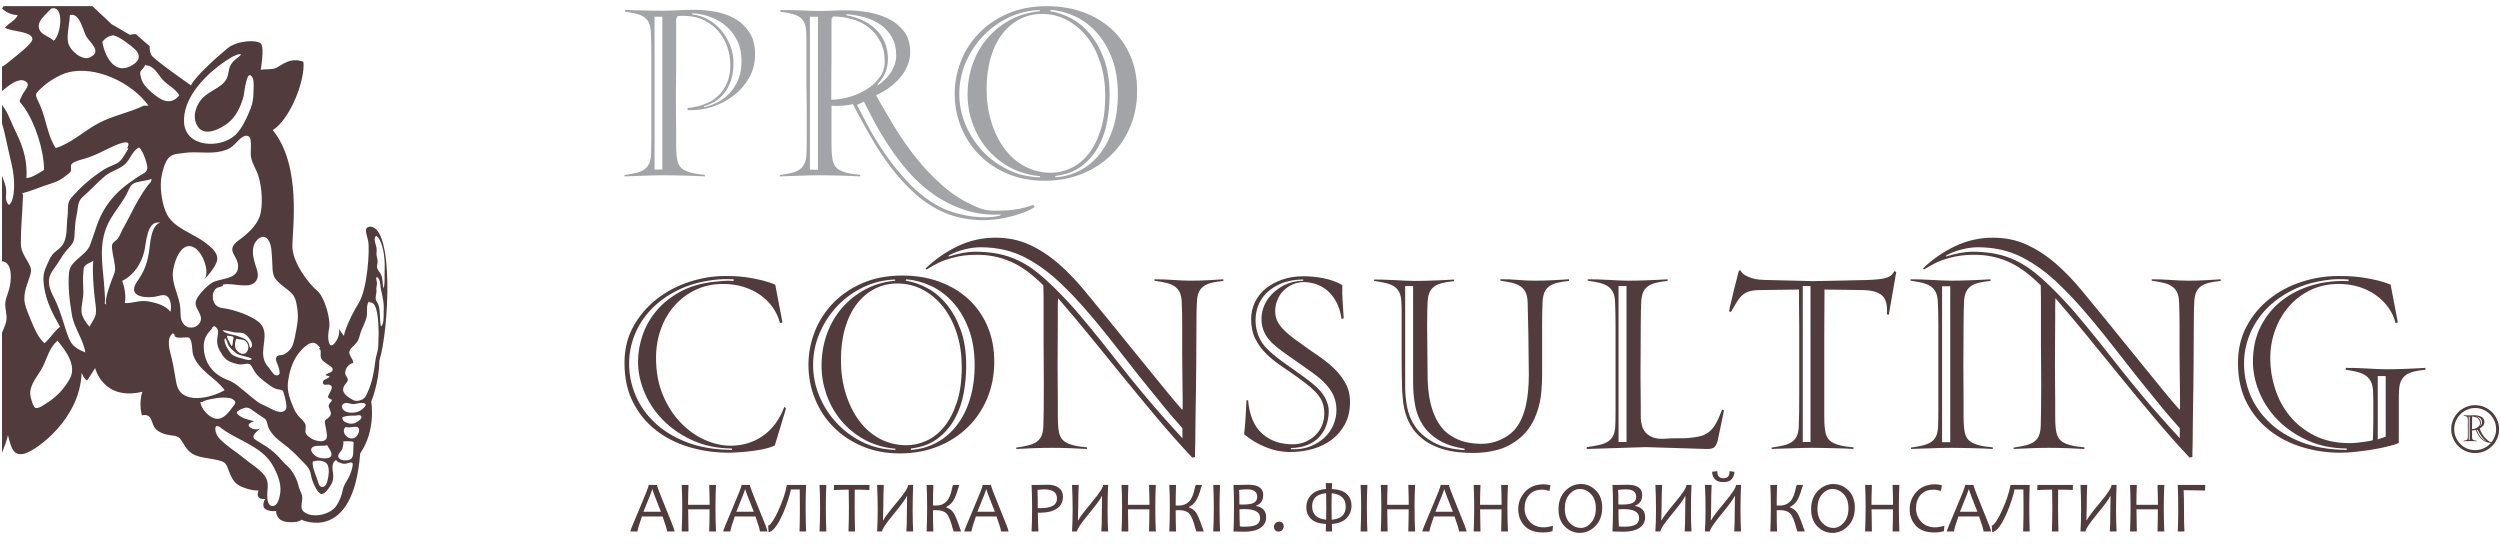 <svg width="592" height="131" viewBox="0 0 592 131" fill="none" xmlns="http://www.w3.org/2000/svg">
<g clip-path="url(#clip0_1632_1264)">
<mask id="mask0_1632_1264" style="mask-type:luminance" maskUnits="userSpaceOnUse" x="-98" y="-495" width="794" height="1124">
<path d="M-98 -494.001H695.701V628.52H-98V-494.001Z" fill="white"/>
</mask>
<g mask="url(#mask0_1632_1264)">
<path d="M175.592 14.438C175.592 12.633 175.262 11.042 174.592 9.662C173.917 8.285 173.036 7.123 171.95 6.186C170.864 5.241 169.625 4.519 168.226 4.011C166.836 3.506 165.396 3.214 163.913 3.141V3.411C165.286 3.558 166.576 3.971 167.768 4.659C168.961 5.354 169.998 6.225 170.864 7.269C171.736 8.318 172.421 9.509 172.934 10.837C173.437 12.154 173.692 13.501 173.692 14.878C173.692 16.545 173.477 17.988 173.036 19.201C172.602 20.41 172.042 21.422 171.35 22.245C170.668 23.058 169.914 23.693 169.096 24.143C168.286 24.597 167.481 24.93 166.685 25.143L166.736 25.365C167.641 25.186 168.612 24.845 169.646 24.362C170.678 23.875 171.637 23.198 172.521 22.318C173.41 21.457 174.145 20.37 174.728 19.066C175.298 17.756 175.592 16.222 175.592 14.438ZM156.841 3.959H154.997V40.145H156.841V3.959ZM178.802 12.922C178.802 14.954 178.32 16.802 177.365 18.466C176.398 20.131 175.158 21.545 173.634 22.703C172.117 23.862 170.405 24.738 168.502 25.34C166.604 25.933 164.708 26.178 162.825 26.074V25.584C164.276 25.438 165.622 25.131 166.869 24.66C168.124 24.193 169.188 23.529 170.077 22.678C170.966 21.821 171.665 20.799 172.172 19.602C172.678 18.412 172.934 17.02 172.934 15.422C172.934 13.935 172.693 12.509 172.23 11.126C171.757 9.758 171.076 8.539 170.186 7.487C169.301 6.438 168.224 5.581 166.953 4.907C165.688 4.238 164.276 3.865 162.716 3.793C161.886 3.719 161.136 3.719 160.489 3.793L160.109 4.498V16.834L160.048 22.597L160.109 30.581V34.113C160.109 35.305 160.148 36.217 160.218 36.831C160.289 37.594 160.433 38.236 160.652 38.758C160.864 39.288 161.224 39.719 161.712 40.066C162.196 40.41 162.86 40.689 163.689 40.905C164.526 41.126 165.598 41.288 166.902 41.394V41.772C166.321 41.738 165.622 41.706 164.802 41.67C163.993 41.632 163.132 41.605 162.228 41.581C161.325 41.569 160.433 41.545 159.568 41.529C158.7 41.514 157.914 41.506 157.23 41.506C156.576 41.506 155.832 41.514 154.998 41.529C154.168 41.545 153.326 41.574 152.474 41.615C151.624 41.651 150.788 41.673 149.969 41.696C149.161 41.712 148.461 41.738 147.881 41.772V41.452C148.892 41.305 149.793 41.141 150.57 40.962C151.352 40.777 151.993 40.52 152.506 40.173C153.008 39.829 153.404 39.367 153.69 38.788C153.984 38.209 154.153 37.425 154.186 36.452C154.217 35.69 154.238 34.52 154.238 32.952V27.889V22.758V19.012V16.241V13.248C154.238 12.233 154.23 11.261 154.217 10.342C154.194 9.417 154.168 8.578 154.132 7.815C154.094 6.839 153.949 6.055 153.69 5.479C153.444 4.899 153.061 4.43 152.554 4.063C152.044 3.701 151.417 3.433 150.65 3.247C149.892 3.069 149.004 2.907 147.996 2.761V2.326C148.429 2.365 148.969 2.389 149.622 2.411C150.273 2.427 150.988 2.451 151.768 2.466C152.546 2.479 153.373 2.493 154.238 2.519C155.106 2.537 155.962 2.539 156.79 2.539C157.986 2.539 159.254 2.506 160.597 2.435C161.936 2.365 163.258 2.326 164.564 2.326C166.089 2.326 167.681 2.474 169.349 2.761C171.008 3.047 172.542 3.586 173.937 4.365C175.33 5.143 176.49 6.225 177.416 7.594C178.34 8.971 178.802 10.748 178.802 12.922Z" fill="#A2A4A7"/>
<path d="M236.996 50.8C233.771 50.941 230.83 50.55 228.166 49.631C225.503 48.707 223.07 47.454 220.858 45.877C218.647 44.306 216.684 42.506 214.964 40.498C213.236 38.494 211.708 36.462 210.372 34.413C209.032 32.371 207.884 30.426 206.923 28.601C205.963 26.773 205.163 25.256 204.56 24.063C204.046 24.355 203.506 24.606 202.93 24.822C203.65 26.27 204.586 28.058 205.722 30.17C206.864 32.292 208.223 34.489 209.799 36.751C211.375 39.014 213.171 41.21 215.182 43.327C217.191 45.446 219.426 47.207 221.892 48.618C222.762 49.131 223.784 49.593 224.964 50.008C226.135 50.426 227.387 50.759 228.708 51.014C230.031 51.267 231.388 51.413 232.783 51.446C234.175 51.483 235.528 51.355 236.832 51.063L236.996 50.8ZM212.219 13.136C212.219 11.478 211.886 10.046 211.215 8.847C210.543 7.653 209.652 6.667 208.551 5.883C207.442 5.107 206.187 4.519 204.772 4.115C203.362 3.719 201.912 3.467 200.428 3.358V3.629C201.767 3.847 203.039 4.238 204.227 4.798C205.428 5.361 206.479 6.071 207.386 6.941C208.288 7.817 208.998 8.842 209.498 10.019C210.007 11.194 210.262 12.483 210.262 13.896C210.262 15.06 210.071 16.115 209.691 17.079C209.311 18.038 208.683 18.988 207.818 19.931V20.207C208.36 19.883 208.898 19.467 209.42 18.978C209.946 18.491 210.415 17.939 210.836 17.322C211.252 16.712 211.586 16.046 211.839 15.345C212.091 14.634 212.219 13.896 212.219 13.136ZM209.498 14.661C209.498 12.777 209.152 11.161 208.44 9.803C207.736 8.443 206.81 7.327 205.67 6.454C204.527 5.585 203.223 4.941 201.759 4.53C200.295 4.11 198.798 3.902 197.27 3.902L196.899 4.446V12.762L196.842 21.402V23.623C198.403 23.595 199.928 23.339 201.431 22.863C202.936 22.396 204.286 21.773 205.478 20.991C206.678 20.212 207.638 19.276 208.388 18.186C209.134 17.106 209.498 15.926 209.498 14.661ZM193.691 3.959H191.783V40.199H193.691V3.959ZM207.652 22.923C208.85 25.052 210.21 27.383 211.727 29.904C213.252 32.423 214.964 34.883 216.864 37.292C218.764 39.699 220.894 41.939 223.248 44.001C225.604 46.069 228.226 47.715 231.131 48.946C232.252 49.456 233.344 49.754 234.412 49.847C235.484 49.931 236.812 49.926 238.408 49.819C239.566 49.743 240.618 49.607 241.562 49.413C242.5 49.212 243.559 48.913 244.714 48.511L245.04 48.946C244.382 49.456 243.62 49.874 242.732 50.194C241.843 50.527 240.978 50.816 240.148 51.063C239.022 51.397 237.816 51.658 236.51 51.855C235.203 52.053 233.832 52.147 232.4 52.129C230.968 52.107 229.523 51.965 228.058 51.694C226.587 51.418 225.132 50.978 223.686 50.361C221.15 49.27 218.819 47.782 216.698 45.877C214.584 43.972 212.643 41.858 210.884 39.522C209.134 37.188 207.52 34.727 206.051 32.158C204.586 29.584 203.216 27.09 201.95 24.66C201.439 24.803 200.716 24.921 199.775 25.011C198.836 25.101 197.875 25.115 196.899 25.041V30.582V34.112C196.899 35.306 196.926 36.217 197.008 36.831C197.079 37.595 197.223 38.235 197.438 38.759C197.656 39.287 198.008 39.719 198.496 40.066C198.99 40.41 199.647 40.688 200.483 40.904C201.32 41.126 202.382 41.287 203.686 41.394V41.773C203.107 41.738 202.412 41.707 201.598 41.67C200.782 41.631 199.919 41.606 199.016 41.582C198.106 41.569 197.223 41.546 196.348 41.53C195.483 41.514 194.703 41.506 194.012 41.506C193.362 41.506 192.622 41.514 191.783 41.53C190.954 41.546 190.111 41.574 189.258 41.615C188.408 41.653 187.576 41.672 186.763 41.697C185.943 41.712 185.246 41.738 184.667 41.773V41.451C185.684 41.306 186.579 41.142 187.356 40.962C188.138 40.776 188.782 40.519 189.29 40.172C189.792 39.828 190.199 39.368 190.484 38.787C190.772 38.21 190.939 37.426 190.971 36.451C191.007 35.724 191.028 34.595 191.028 33.05V28.137V25.584C191.028 24.675 191.019 23.811 190.998 22.978C190.98 22.142 190.971 21.382 190.971 20.689V19.066V16.265V13.248V10.314C190.971 9.374 190.954 8.522 190.92 7.762C190.882 6.785 190.735 6.003 190.484 5.421C190.226 4.847 189.847 4.377 189.343 4.041C188.834 3.694 188.192 3.434 187.443 3.249C186.682 3.069 185.79 2.907 184.776 2.762V2.379C187.092 2.379 188.988 2.415 190.456 2.491C191.919 2.563 193.107 2.598 194.012 2.598C195.064 2.598 196.112 2.566 197.168 2.519C198.214 2.467 199.264 2.437 200.319 2.437C201.912 2.437 203.599 2.582 205.371 2.871C207.147 3.161 208.79 3.665 210.288 4.391C211.794 5.118 213.04 6.121 214.043 7.413C215.031 8.697 215.534 10.331 215.534 12.327C215.534 13.451 215.314 14.527 214.883 15.56C214.444 16.59 213.856 17.541 213.114 18.413C212.371 19.276 211.514 20.071 210.534 20.774C209.556 21.483 208.524 22.071 207.438 22.538L207.652 22.923Z" fill="#A2A4A7"/>
<path d="M264.714 22.266C264.714 19.083 264.245 16.274 263.323 13.849C262.402 11.419 261.186 9.373 259.682 7.701C258.181 6.039 256.474 4.761 254.582 3.875C252.677 2.985 250.743 2.474 248.789 2.326L248.679 2.651C250.346 2.906 252.014 3.474 253.677 4.365C255.342 5.25 256.847 6.511 258.186 8.138C259.527 9.771 260.626 11.763 261.481 14.118C262.326 16.474 262.753 19.245 262.753 22.433C262.753 24.566 262.557 26.714 262.153 28.87C261.757 31.026 261.057 32.998 260.063 34.797C259.071 36.583 257.747 38.11 256.097 39.359C254.45 40.605 252.373 41.375 249.871 41.67L249.93 41.993C252.03 41.847 253.987 41.297 255.797 40.339C257.611 39.383 259.174 38.058 260.502 36.367C261.818 34.685 262.85 32.651 263.599 30.285C264.338 27.909 264.714 25.233 264.714 22.266ZM233.627 21.073C233.627 23.862 233.998 26.461 234.745 28.87C235.485 31.285 236.517 33.381 237.842 35.175C239.158 36.969 240.767 38.373 242.65 39.386C244.531 40.394 246.615 40.905 248.895 40.905C250.459 40.905 251.999 40.553 253.541 39.847C255.078 39.143 256.449 38.058 257.647 36.583C258.845 35.115 259.818 33.239 260.581 30.938C261.341 28.635 261.717 25.889 261.717 22.703C261.717 19.993 261.358 17.454 260.634 15.089C259.906 12.742 258.893 10.695 257.567 8.957C256.242 7.217 254.655 5.842 252.81 4.826C250.962 3.807 248.934 3.302 246.721 3.302C244.839 3.302 243.098 3.714 241.505 4.529C239.913 5.337 238.525 6.511 237.345 8.034C236.175 9.553 235.253 11.419 234.611 13.623C233.954 15.839 233.627 18.323 233.627 21.073ZM246.287 41.719C243.573 41.471 241.145 40.739 239.007 39.547C236.871 38.35 235.065 36.859 233.599 35.066C232.13 33.271 231.019 31.285 230.257 29.083C229.497 26.897 229.118 24.675 229.118 22.433C229.118 19.897 229.515 17.487 230.311 15.206C231.107 12.922 232.259 10.894 233.762 9.118C235.27 7.345 237.069 5.883 239.171 4.742C241.269 3.602 243.627 2.906 246.238 2.651V2.378C243.659 2.451 241.23 3.037 238.926 4.115C236.626 5.206 234.611 6.654 232.862 8.469C231.126 10.279 229.742 12.373 228.709 14.738C227.682 17.118 227.163 19.623 227.163 22.266C227.163 24.73 227.637 27.123 228.601 29.443C229.559 31.766 230.886 33.834 232.565 35.665C234.249 37.493 236.265 38.982 238.603 40.143C240.934 41.305 243.494 41.922 246.287 41.993V41.719ZM269.269 21.506C269.269 24.553 268.733 27.378 267.645 29.977C266.561 32.591 265.033 34.847 263.077 36.75C261.122 38.651 258.803 40.133 256.121 41.209C253.443 42.274 250.529 42.805 247.374 42.805C244.119 42.805 241.173 42.242 238.543 41.126C235.914 40.006 233.678 38.498 231.837 36.613C229.982 34.727 228.563 32.537 227.566 30.039C226.569 27.537 226.075 24.93 226.075 22.214C226.075 19.602 226.557 17.063 227.514 14.575C228.47 12.102 229.879 9.891 231.729 7.954C233.573 6.011 235.85 4.446 238.571 3.247C241.286 2.055 244.406 1.457 247.918 1.457C250.999 1.457 253.842 1.93 256.449 2.87C259.057 3.807 261.31 5.151 263.213 6.889C265.114 8.63 266.601 10.727 267.67 13.193C268.735 15.659 269.269 18.43 269.269 21.506Z" fill="#A2A4A7"/>
<path d="M84.189 98.444L84.538 98.498C84.434 98.474 84.314 98.46 84.189 98.444ZM82.29 95.582H82.648C82.531 95.572 82.415 95.572 82.29 95.582ZM89.569 81.837C89.569 83.141 89.016 84.217 88.886 85.436C88.606 87.889 88.121 90.641 87.025 92.949C86.648 93.758 86.476 94.293 85.608 94.673C84.844 95.006 84.135 95.037 83.41 94.616C82.087 93.853 80.556 92.821 81.593 91.217C81.853 90.818 82.386 90.405 82.361 89.868C82.34 89.402 81.843 89.004 81.765 88.517C81.57 87.46 82.58 86.08 83.644 85.96C83.657 84.717 82.132 84.02 82.961 82.738C83.369 82.102 84.08 81.629 84.538 81.014C85.029 80.356 85.132 79.532 85.381 78.774C85.845 77.405 86.576 76.282 86.848 74.856C87.009 73.996 86.686 71.952 87.392 71.402L87.544 71.629C89.552 71.23 89.575 76.73 89.64 78.004C89.712 79.301 89.565 80.553 89.569 81.837ZM84.897 97.438C83.934 97.826 82.184 97.917 81.396 97.129C80.908 96.641 80.741 95.985 81.388 95.589C81.93 95.258 82.538 95.52 83.106 95.582H82.648C83.13 95.608 83.564 95.73 84.093 95.657C84.661 95.561 85.285 95.36 85.891 95.425C87.661 95.602 85.64 97.126 84.897 97.438ZM84.632 99.858C83.777 100.416 82.987 100.477 82.053 100.069C81.708 99.922 81.325 99.796 81.142 99.337C80.913 98.749 81.224 98.696 81.837 98.577C82.454 98.452 83.477 98.37 84.189 98.444L84.085 98.428C84.55 98.394 85.531 98.026 85.593 98.801C85.618 99.209 84.937 99.657 84.632 99.858ZM84.561 103.16C83.044 105.121 80.331 102.332 81.867 101.102C82.668 101.386 83.556 101.028 84.301 101.056C85.391 101.089 85.093 102.465 84.561 103.16ZM83.695 105.48C83.601 106.417 83.877 108.074 83.106 108.692C82.394 109.277 79.96 109.152 80.105 107.889C80.174 107.272 80.916 106.785 81.105 106.165C81.254 105.668 81.373 104.982 81.312 104.438L81.388 104.506C81.872 104.493 82.514 104.48 82.961 104.506C83.843 104.54 83.777 104.698 83.695 105.48ZM82.659 112.92C82.046 114.056 81.429 114.793 81.156 116.072C80.888 117.373 80.416 118.608 79.661 119.749C78.203 121.946 73.88 122.829 71.929 121.165C70.853 120.249 71.749 118.746 71.55 117.501C71.468 116.936 71.13 116.376 70.937 115.845C70.705 115.244 70.62 114.638 70.403 114.042C69.992 112.862 69.101 111.305 68.168 110.462C67.599 109.925 67.149 109.584 66.652 108.957C66.156 108.313 65.487 107.689 64.885 107.129C63.777 106.113 62.447 105.353 61.189 104.572C60.56 104.17 59.768 103.868 60.083 103.08C60.291 102.574 61.189 101.821 61.617 101.501C60.88 101.801 59.885 101.692 59.244 101.233C58.305 100.558 59.389 99.97 60.187 99.78C58.861 99.329 57.716 99.25 56.552 98.334C55.746 97.709 56.032 97.457 56.834 97.02C57.329 96.758 58.077 96.438 58.639 96.548C59.244 96.668 60.029 97.329 60.512 97.67C61.211 98.168 61.94 98.597 62.618 99.084C63.244 99.54 63.228 100.198 63.449 100.908C63.651 101.564 63.929 101.985 64.362 102.556C65.465 104.009 66.77 104.798 68.176 105.93C69.514 107.022 70.722 108.342 71.932 109.574C72.484 110.124 73.017 110.689 73.335 111.42C73.64 112.11 73.668 112.878 73.9 113.597C74.171 114.43 75.249 117.017 76.198 116.985C76.963 116.972 77.843 115.652 78.195 115.097C78.612 114.422 78.856 113.889 78.908 113.069C79.001 111.652 78.112 109.868 79.585 108.928C79.717 109.04 79.889 109.214 79.957 109.389V109.316C80.567 109.629 81.126 109.884 81.817 109.821C82.251 109.79 83.197 109.244 83.475 109.686C83.749 110.124 82.908 112.454 82.659 112.92ZM66.386 116.52C66.292 117.381 65.933 119.436 64.912 119.756C63.434 120.198 63.263 118.209 63.272 117.256C63.296 115.597 63.785 114.217 62.687 112.676C61.544 111.066 59.244 109.756 57.794 108.522C56.325 107.272 54.644 106.277 53.197 105.001C52.449 104.324 51.684 103.774 51.241 102.746C50.986 102.157 50.654 100.534 51.727 100.972H51.873C55.721 104.204 61.739 105.402 64.465 110.004C65.558 111.862 66.633 114.365 66.386 116.52ZM47.432 95.189H47.879C48.673 94.608 51.4 94.209 52.468 94.157C53.08 94.132 54.455 94.157 54.986 94.468C56.288 95.246 55.58 95.693 54.986 96.525C53.964 97.957 52.632 99.577 50.841 99.084C49.241 98.638 47.692 96.829 47.432 95.189ZM41.808 90.902C41.372 88.862 41.168 86.884 40.653 84.826C40.228 83.129 39.255 80.201 40.913 78.92C41.061 78.97 41.168 79.061 41.303 79.157C41.205 80.597 44.184 79.618 44.73 79.965C45.694 80.584 45.374 83.181 45.803 84.238C47.301 88.001 51.013 89.389 53.208 92.384C50.08 94.23 42.889 96.04 41.808 90.902ZM35.257 71.389C33.197 70.98 31.468 71.856 29.541 71.769C29.9 70.056 29.494 68.029 28.937 66.501C31.663 65.209 33.413 62.47 34.137 59.652C34.653 57.652 34.704 52.36 37.66 52.696H37.955C38.088 52.668 37.421 52.905 37.213 53.108C35.663 54.482 35.584 57.686 35.285 59.652C34.85 62.553 34.075 64.345 32.44 66.725C30.217 69.962 33.716 70.608 36.322 70.318C37.599 70.17 38.897 69.42 39.772 70.318C40.481 71.048 40.673 72.988 40.337 73.821C39.206 72.296 36.964 71.72 35.257 71.389ZM26.582 57.868C26.304 58.72 26.875 60.756 27.028 61.758C27.291 63.498 27.489 63.782 26.804 65.428C26.345 66.534 24.512 71.416 25.217 72.094C25.217 72.094 24.869 71.996 24.8 71.821C24.937 71.017 24.821 70.012 24.777 69.129C24.528 63.941 23.248 59.089 25.116 54.058C26.193 51.129 28.469 48.796 29.962 46.02C30.624 44.782 30.732 43.668 32.178 43.217C33.426 42.813 34.653 42.856 35.858 42.35C35.947 43.138 35.372 43.384 34.955 43.949C33.3 46.225 32.106 48.394 30.845 50.925C30.257 52.118 29.567 53.282 28.949 54.468C28.601 55.16 28.325 55.917 27.853 56.553C27.55 56.952 26.755 57.362 26.582 57.868ZM22.735 73.868C22.681 75.23 21.825 76.094 21.197 77.378C20.332 76.413 19.387 74.977 19.304 73.873C19.195 72.362 19.76 70.725 19.736 69.129C19.723 67.526 19.564 65.972 19.747 64.392C19.856 63.405 19.661 63.386 20.332 62.756C20.819 62.321 21.556 62.189 22.08 61.73C21.84 64.526 22.145 67.736 22.416 70.46C22.52 71.58 22.78 72.72 22.735 73.868ZM16.741 80.977C15.932 79.525 15.489 77.701 14.968 76.132C14.353 74.305 13.796 72.49 12.924 70.772C12.299 69.52 11.697 68.436 11.593 67.048C11.489 65.58 12.041 64.582 12.96 63.356C13.884 62.132 14.608 60.717 15.582 59.506C16.649 58.198 17.532 57.728 17.629 55.957C17.747 54.206 17.749 52.6 18.153 50.881C18.528 49.253 18.28 47.746 19.595 46.624C21.397 45.069 22.998 43.246 24.813 41.73C26.312 40.477 28.276 40.138 29.669 38.805C30.904 37.624 31.34 35.712 32.932 34.902C33.104 35.094 33.447 35.465 33.511 35.665C34.038 36.405 34.879 38.733 34.881 39.657C34.91 40.92 33.728 41.138 32.633 41.878C29.432 44.04 27.205 45.749 25.064 48.985C23.127 51.922 22.555 54.818 21.331 58.025C20.38 60.512 16.68 61.693 16.369 64.392C15.996 67.605 16.517 71.553 17.041 74.644C17.553 77.637 19.837 80.616 20.203 83.477C18.856 82.936 17.419 82.162 16.741 80.977ZM16.517 89.714C15.261 91.962 13.47 93.928 11.297 95.298C10.645 95.709 9.085 96.92 8.328 96.561C7.853 96.334 7.168 93.982 7.151 93.413C7.036 90.834 9.111 88.938 10.156 86.782C11.208 84.632 11.73 82.258 13.616 80.678C15.63 83.08 18.247 86.629 16.517 89.714ZM6.973 65.717C7.553 64.029 7.495 63.569 6.597 62.025C5.796 60.638 4.955 59.376 4.935 57.728C4.897 54.29 5.291 50.586 5.411 47.1C5.427 46.584 5.563 46.282 5.288 45.749C7.585 45.201 9.735 44.173 12.036 43.48C13.384 43.074 14.38 42.61 15.448 41.73C15.817 41.425 16.541 40.968 16.757 40.553C16.962 40.146 16.666 39.285 16.916 38.913C17.465 38.102 20.053 37.637 20.924 37.298C22.585 36.678 24.241 35.91 25.814 35.108C26.853 34.582 31.697 32.261 30.108 35.072L30.402 35.22C29.696 36.196 29.072 37.741 28.028 38.452C27.134 39.074 25.659 39.472 24.625 40.138C22.479 41.512 20.287 43.217 18.517 45.097C17.927 45.722 16.716 46.865 16.361 47.654C15.918 48.654 16.168 50.141 16.001 51.212C15.659 53.501 16.139 56.425 14.565 58.326C13.963 59.045 13.037 59.532 12.454 60.244C11.797 61.037 11.472 62.022 11.041 62.92C10.176 64.777 10.15 65.946 10.447 67.946C10.968 71.482 12.437 74.212 14.208 77.384C12.723 78.569 11.921 80.072 10.553 81.266C8.768 79.92 7.495 76.154 6.597 74.056C5.135 70.652 5.825 69.032 6.973 65.717ZM9.523 25.025C8.216 22.045 7.947 22.54 10.277 20.416C11.628 19.184 14.208 17.654 15.941 17.193C22.648 15.381 31.309 19.644 35.165 25.025H34.038C30.582 26.701 26.608 27.392 23.189 29.25C19.736 31.132 16.962 33.873 13.207 35.064C11.345 32.394 10.883 28.105 9.523 25.025ZM12.101 2.034C15.38 1.066 14.422 8.446 12.71 9.644C11.448 8.413 9.499 8.285 9.199 6.504C8.908 4.808 10.968 3.384 12.101 2.034ZM16.541 3.572C18.853 2.862 19.671 7.298 20.41 8.589C21.301 10.113 24.361 12.277 21.164 13.641C19.448 14.373 16.452 11.968 16.108 9.957C15.771 8.069 16.483 5.629 16.541 3.572ZM26.84 8.384C26.788 8.37 26.724 8.35 26.676 8.35H27.084C26.996 8.353 26.92 8.373 26.84 8.384C28.163 8.556 30.957 10.753 31.902 11.618C33.553 13.138 32.983 14.654 30.82 15.706C26.872 17.618 24.785 13.072 24.228 9.941C24.848 9.089 25.752 8.446 26.84 8.384ZM34.481 15.249V15.472C36.489 15.498 37.392 17.629 38.561 18.925C39.645 20.116 41.833 21.222 42.444 22.6C40.242 25.244 37.852 23.616 35.624 21.616C34.629 20.728 33.744 19.769 33.403 18.46C32.845 16.329 33.553 17.1 34.481 15.249ZM52.468 35.81C53.956 35.444 54.791 34.996 55.843 33.892C56.465 33.241 58.017 31.408 59.061 32.449C59.693 33.08 59.244 36.196 59.429 37.141C59.768 38.845 60.678 40.048 61.213 41.73C62.004 44.258 62.374 48.826 61.465 51.332C60.645 53.577 58.514 55.465 56.605 56.842C52.936 59.474 56.753 60.465 56.358 63.506C55.986 66.329 51.926 65.821 50.093 67.02C48.917 67.782 46.815 69.917 46.403 71.25C45.84 73.053 48.272 74.413 47.405 76.244C46.632 77.826 44.486 78.056 43.432 76.681C42.547 75.561 42.825 74.149 42.693 72.84C42.437 70.217 41.033 67.957 40.913 65.288C40.82 62.85 42.749 56.482 46.22 58.764C48.036 59.962 49.816 64.444 48.332 66.272C49.34 65.08 50.616 63.725 51.252 62.168C52.081 60.132 50.105 58.592 48.584 57.438C45.813 55.342 41.334 54.045 39.621 50.917C38.317 48.54 37.72 44.138 38.288 41.553C38.561 40.298 38.986 38.6 39.772 37.58C40.722 36.353 42.075 36.452 43.542 36.228C46.526 35.764 49.63 36.529 52.468 35.81ZM51.727 15.66C52.498 15.086 56.161 12.296 57.118 12.93C56.135 13.881 55.104 14.353 54.5 15.641C54.044 16.626 54.152 17.81 53.617 18.741C52.328 20.996 49.088 21.566 47.441 23.829C46.104 25.66 45.509 28.23 46.995 30.184C48.549 32.22 51.806 30.698 53.617 29.408C55.848 27.821 56.992 25.308 57.681 22.78C57.861 22.116 58.426 15.706 59.84 18.485C60.217 19.228 60.029 21.186 60.017 22.037C59.998 23.272 59.829 24.416 59.395 25.558C58.627 27.577 57.32 30.477 55.727 31.97C52.227 35.241 43.932 34.98 43.583 28.998C43.275 23.706 47.712 18.741 51.727 15.66ZM59.291 82.449C59.093 82.196 59.049 81.758 58.941 81.452C58.81 81.056 58.604 80.801 58.252 80.49C57.716 80.034 57.112 79.92 56.481 79.662C55.341 79.201 53.722 79.222 52.788 78.326L52.7 78.193C52.788 78.233 52.992 78.222 53.173 78.238C53.889 78.305 54.632 78.532 55.344 78.681C56.042 78.813 56.872 78.701 57.553 78.892C58.575 79.173 60.507 81.634 59.291 82.449ZM55.971 80.189C56.791 80.525 57.648 80.165 58.364 80.998C58.913 81.638 58.976 82.654 58.41 83.368C57.623 84.353 56.27 83.493 55.796 82.529C55.498 81.916 55.651 80.796 55.971 80.189ZM53.733 79.482C54.096 79.589 55.161 79.477 55.288 79.916C55.341 80.082 55.188 80.52 55.172 80.733C55.161 81.014 55.104 81.313 55.053 81.589C54.884 82.49 54.48 81.304 54.305 80.972C54.047 80.485 53.733 80.053 53.733 79.482ZM53.216 80.064L53.264 80.11C53.628 80.086 53.924 81.589 54.176 81.928C54.613 82.537 55.211 83.05 55.782 83.532C56.384 84.056 57.1 84.129 57.861 84.358C58.23 84.472 58.613 84.553 58.993 84.665C59.384 84.774 59.992 85.056 59.252 85.217C58.59 85.36 57.772 84.972 57.127 84.837C56.484 84.706 55.704 84.408 55.121 84.072C54.599 83.758 54.157 82.952 53.834 82.441C53.525 81.928 53.156 81.134 53.145 80.54C53.137 80.337 53.315 80.23 53.216 80.064ZM50.22 77.644C50.725 76.722 51.496 77.717 51.618 78.296C51.749 78.92 51.489 79.632 51.437 80.258C51.298 81.894 51.884 82.886 52.748 84.192C53.569 85.436 54.812 85.881 56.27 86.228C57.036 86.402 57.658 86.212 58.389 86.141C59.309 86.058 59.513 86.58 59.952 87.384C60.845 89.066 61.981 89.848 63.476 90.965C64.113 91.454 64.737 91.892 65.517 92.138C66.345 92.392 66.872 92.053 67.154 92.954C67.397 93.714 68.135 96.329 67.672 96.962C66.633 98.4 64.306 96.821 63.228 96.308C62.348 95.892 61.544 95.597 60.777 94.996C60.017 94.413 59.309 93.79 58.553 93.193C57.066 92.017 55.739 90.641 53.964 89.988C50.46 88.704 48.315 85.922 48.245 82.132C48.205 80.165 49.036 78.982 50.293 77.736C50.277 77.701 50.255 77.673 50.22 77.644ZM63.696 57.094C64.379 58.334 64.325 60.126 64.441 61.517C64.57 62.886 64.348 64.777 65.162 65.936C66.222 67.436 68.101 68.334 69.282 69.704C70.171 70.733 70.348 72.572 70.489 73.873C70.641 75.293 70.432 76.714 70.168 78.056C69.915 79.301 69.686 81.204 69.02 82.308C68.618 82.993 67.685 83.845 66.91 84.026C66.136 84.204 65.34 83.998 65.345 85.168C65.356 85.79 67.341 89.193 65.277 88.868C64.754 88.782 64.064 87.534 63.716 87.141C63.118 86.468 62.752 85.916 62.507 85.092C61.705 82.428 63.685 79.192 61.822 76.826C60.937 75.709 58.717 74.657 57.403 74.186C56.014 73.678 54.303 73.144 52.828 72.974C51.18 72.785 50.386 71.821 50.386 70.108C50.386 69.468 50.657 68.72 51.185 68.304C51.681 67.92 52.361 67.977 52.828 67.654L52.748 67.408C54.986 66.782 59.265 68.741 60.703 66.43C61.46 65.225 60.828 63.889 60.46 62.668C60.017 61.193 59.673 59.9 60.045 58.35C60.449 56.652 62.52 54.96 63.696 57.094ZM77.499 113.97C77.32 114.577 77.082 115.256 76.371 115.304C75.591 115.35 75.441 114.534 75.246 113.892C74.867 112.676 74.258 111.488 74.087 110.228C74.036 109.876 73.936 109.49 74.176 109.168L74.332 109.244C75.405 108.856 77.215 109.092 77.632 110.206C78.033 111.296 77.825 112.862 77.499 113.97ZM75.231 108.266C74.471 107.946 72.881 106.49 74.176 105.796C75.033 105.345 76.513 105.738 77.481 105.41C77.772 106.121 78.656 106.952 78.459 107.813C78.21 108.884 75.947 108.558 75.231 108.266ZM74.686 81.304C75.125 81.526 75.488 81.97 75.833 82.308L75.508 82.641C76.191 82.654 75.852 83.837 75.932 84.358C76.085 85.332 76.656 85.589 77.384 86.141C77.764 86.417 78.781 86.925 78.781 87.468C78.781 88.269 77.476 88.324 77.082 88.801C77.301 88.982 77.618 88.996 77.944 89.04C77.984 89.08 77.999 89.121 78.009 89.17C77.692 89.834 76.516 89.67 76.473 90.496C76.432 91.454 77.367 90.982 77.882 91.084C79.464 91.417 77.843 93.074 77.64 94.02C77.884 94.313 78.21 94.534 78.588 94.665C78.582 95.105 78.231 95.22 78.038 95.566C77.745 96.124 77.799 96.012 77.944 96.574C78.126 97.285 78.64 97.793 78.142 98.517C77.487 99.472 76.709 99.086 76.981 100.4C77.129 101.134 77.265 101.856 77.367 102.589C77.471 103.397 77.52 104.141 76.484 104.43C75.892 104.594 74.918 104.384 74.337 104.141C73.653 103.873 72.564 103.152 72.392 102.529C72.207 101.886 72.534 101.134 72.314 100.485C72.067 99.796 71.285 99.214 70.819 98.673C70.254 98.034 69.884 97.457 69.546 96.66C68.678 94.572 67.9 92.668 68.207 90.332C68.481 88.285 69.129 85.985 70.273 84.274C71.05 83.129 73.197 80.54 74.686 81.304ZM89.118 55.862C90.504 56.862 90.973 60.165 91.064 61.722C91.137 62.834 91.064 63.974 91.064 65.097C91.069 66.092 91.156 67.408 90.788 68.304C90.525 67.217 90.722 66.04 90.229 65.022C89.989 64.526 89.611 64.184 89.397 63.676C89.126 62.998 89.36 62.756 89.421 62.097C89.476 61.498 89.233 60.99 89.171 60.449C89.116 59.856 89.257 59.318 89.171 58.73C89.085 58.108 88.241 56.274 89.118 55.862ZM90.845 74.326C90.817 75.152 90.922 76.756 90.237 77.305C89.949 76.55 90.036 75.181 89.94 74.326C89.843 73.326 89.879 72.438 89.32 71.629C88.528 70.48 89.273 69.853 89.137 68.626C89.08 68.105 89.196 67.868 89.273 67.274C89.335 66.744 88.987 66.184 89.116 65.698L89.273 65.629C90.101 66.017 90.017 67.493 90.162 68.25C90.372 69.269 90.611 70.293 90.766 71.332C90.922 72.353 90.88 73.31 90.845 74.326ZM87.558 53.67C86.009 53.917 86.843 55.342 87.2 57.124C87.558 58.913 87.08 68.308 84.937 71.764C82.792 75.214 81.489 78.785 81.489 79.378C81.489 79.98 80.301 77.837 80.301 77.837C80.301 77.837 80.656 79.618 79.228 81.285C77.799 82.952 77.444 79.98 77.922 77.837C78.392 75.686 76.843 70.217 75.058 68.793C73.275 67.36 69.229 62.236 69.229 58.313C69.229 54.389 71.488 39.272 64.588 30.816C68.749 28.196 72.323 18.916 71.849 14.629C68.749 13.433 66.66 15.472 65.386 16.089C64.454 16.545 62.531 16.31 61.739 16.55C61.739 16.55 62.664 11.345 61.794 10.342C60.928 9.35 56.178 9.534 53.864 11.446C51.542 13.365 46.275 18.006 45.222 20.22C45.222 20.22 36.633 14.233 35.917 13.144C35.221 12.064 35.55 10.93 35.409 10.878C35.268 10.837 32.44 8.337 32.249 8.144C32.059 7.962 30.741 8.244 30.741 8.244L26.449 5.744L21.885 1.457H0.845C0.744 1.652 0.575 1.84 0.479 2.034C1.504 3.004 2.825 3.526 4.195 3.58C3.664 4.862 2.208 5.342 1.179 6.545C2.507 7.54 7.492 7.298 7.676 9.204C7.783 10.288 3.599 13.416 2.825 14.066C1.743 14.972 1.051 15.526 0.479 15.774V21.561H0.492C2.004 20.25 4.233 18.472 5.76 19.126C7.617 19.933 5.837 21.264 5.241 22.545C4.336 24.504 4.549 23.753 5.705 25.4C8.367 29.209 10.406 35.548 10.433 40.244C9.277 40.91 7.509 42.16 6.256 42.16C6.487 38.474 5.676 35.305 4.105 32.017C3.329 30.4 2.64 28.845 1.912 27.181C1.543 26.34 1.009 25.586 0.484 24.84H0.479V29.249C0.937 30.728 1.283 32.23 1.611 33.873C2.192 36.78 3.168 39.816 3.319 42.75C3.387 44.244 3.387 47.592 2.129 48.529C0.952 47.526 1.613 45.97 1.429 44.626C1.288 43.649 0.828 42.624 0.479 41.624V61.868L0.481 61.87C3.233 62.149 2.64 66.842 2.129 68.584C1.671 70.181 1.101 71.102 1.268 72.728C1.457 74.517 1.864 75.288 1.179 77.066C0.965 77.621 0.717 78.214 0.479 78.801V107.162C1.088 105.714 1.621 104.288 1.884 103.045C2.64 105.972 3.109 108.186 5.899 107.384C8.675 106.584 18.954 99.272 19.329 88.288C20.139 90.129 20.649 90.08 20.649 90.08L22.53 87.154C22.53 87.154 24.372 94.982 33.716 92.772C32.76 95.602 33.613 98.37 33.613 98.37C33.613 98.37 35.035 97.865 35.692 99.124C36.348 100.4 36.165 101.493 38.09 102.428C40.028 103.381 41.678 102.858 42.575 103.798C43.468 104.741 43.986 106.87 46.249 107.805C48.512 108.749 52.568 108.605 53.459 109.884C54.356 111.154 54.5 114.034 56.998 115.157C59.492 116.296 61.24 116.152 61.24 116.152C61.24 116.152 60.724 117.238 61.285 117.801C61.853 118.365 62.793 118.132 62.793 118.132C62.793 118.132 61.761 119.92 62.886 120.584C64.016 121.238 65.386 121.006 65.386 121.006C65.386 121.006 65.248 123.318 67.981 123.602C70.716 123.881 71.367 123.069 71.367 123.069C71.367 123.069 83.628 128.9 85.296 107.356C89.108 101.873 87.91 95.097 87.91 95.097C87.91 95.097 89.82 90.452 89.82 85.452C92.082 78.305 93.389 53.55 87.558 53.67Z" fill="#523B3C"/>
<path d="M173.723 66.137C172.804 66.101 171.972 66.09 171.236 66.106C170.494 66.129 169.702 66.192 168.859 66.303C165.642 66.707 162.806 67.538 160.327 68.796C157.856 70.052 155.786 71.564 154.106 73.358C152.42 75.15 151.15 77.132 150.283 79.306C149.416 81.489 148.983 83.702 148.983 85.949C148.944 88.501 149.426 90.984 150.423 93.421C151.414 95.864 152.923 98.041 154.934 99.978C156.947 101.921 159.478 103.491 162.546 104.689C165.603 105.891 169.199 106.501 173.335 106.538V106.207C169.835 106.175 166.695 105.517 163.931 104.243C161.158 102.967 158.824 101.353 156.928 99.397C155.026 97.442 153.578 95.26 152.578 92.84C151.583 90.429 151.087 88.035 151.087 85.673C151.087 83.577 151.444 81.465 152.168 79.364C152.887 77.26 153.986 75.334 155.458 73.579C156.934 71.83 158.799 70.332 161.048 69.098C163.302 67.864 165.939 67.072 168.966 66.743C169.739 66.673 170.507 66.598 171.262 66.522C172.02 66.451 172.838 66.451 173.723 66.522V66.137ZM183.468 105.491C182.578 105.899 181.562 106.207 180.398 106.426C179.234 106.647 178.103 106.814 177.02 106.926C175.928 107.038 174.974 107.11 174.168 107.147C173.356 107.189 172.838 107.202 172.616 107.202C169.338 107.202 166.204 106.759 163.236 105.877C160.264 104.989 157.635 103.665 155.348 101.894C153.062 100.118 151.244 97.905 149.895 95.251C148.548 92.593 147.879 89.494 147.879 85.949C147.879 82.663 148.598 79.754 150.032 77.205C151.472 74.658 153.324 72.506 155.598 70.757C157.871 68.998 160.414 67.668 163.236 66.743C166.059 65.828 168.859 65.361 171.622 65.361C172.103 65.361 172.778 65.366 173.644 65.385C174.504 65.407 175.483 65.492 176.578 65.637C177.663 65.779 178.807 65.997 180.002 66.275C181.204 66.552 182.398 66.926 183.578 67.405L185.292 76.379L184.688 76.489C184.355 75.161 183.791 73.931 182.994 72.806C182.204 71.678 181.226 70.702 180.059 69.877C178.9 69.041 177.572 68.394 176.08 67.931C174.584 67.475 172.971 67.241 171.236 67.241C168.835 67.241 166.668 67.702 164.736 68.624C162.791 69.552 161.124 70.803 159.72 72.389C158.316 73.978 157.242 75.832 156.486 77.954C155.728 80.079 155.348 82.332 155.348 84.733C155.348 88.017 155.884 90.934 156.955 93.504C158.023 96.066 159.42 98.243 161.132 100.033C162.846 101.827 164.75 103.194 166.827 104.137C168.92 105.074 170.994 105.543 173.062 105.543C174.423 105.543 175.754 105.35 177.046 104.962C178.335 104.574 179.532 103.997 180.644 103.222C181.754 102.446 182.736 101.478 183.603 100.314C184.47 99.153 185.183 97.814 185.74 96.303L186.12 96.743L183.468 105.491Z" fill="#523B3C"/>
<path d="M230.792 86.449C230.792 83.197 230.323 80.347 229.38 77.87C228.437 75.394 227.201 73.313 225.675 71.615C224.139 69.915 222.407 68.615 220.475 67.712C218.532 66.813 216.563 66.29 214.574 66.137L214.462 66.465C216.159 66.728 217.865 67.306 219.552 68.206C221.251 69.113 222.787 70.394 224.149 72.053C225.519 73.717 226.633 75.749 227.5 78.146C228.368 80.542 228.797 83.365 228.797 86.613C228.797 88.79 228.595 90.98 228.193 93.173C227.781 95.37 227.071 97.378 226.057 99.206C225.041 101.033 223.696 102.587 222.016 103.858C220.339 105.126 218.227 105.921 215.677 106.206L215.735 106.537C217.88 106.391 219.868 105.834 221.716 104.853C223.56 103.878 225.156 102.527 226.497 100.81C227.849 99.094 228.896 97.03 229.653 94.608C230.415 92.197 230.792 89.473 230.792 86.449ZM199.131 85.236C199.131 88.072 199.508 90.719 200.268 93.173C201.022 95.629 202.074 97.766 203.418 99.594C204.771 101.421 206.399 102.847 208.32 103.883C210.243 104.915 212.36 105.433 214.685 105.433C216.271 105.433 217.85 105.074 219.415 104.353C220.986 103.637 222.377 102.527 223.597 101.033C224.816 99.537 225.811 97.624 226.582 95.279C227.36 92.936 227.748 90.139 227.748 86.891C227.748 84.124 227.38 81.54 226.636 79.139C225.904 76.743 224.852 74.657 223.513 72.886C222.161 71.118 220.555 69.717 218.669 68.683C216.784 67.646 214.719 67.129 212.475 67.129C210.555 67.129 208.779 67.542 207.159 68.373C205.537 69.206 204.117 70.394 202.923 71.946C201.724 73.493 200.795 75.394 200.128 77.646C199.462 79.902 199.131 82.422 199.131 85.236ZM212.027 106.258C209.259 106.009 206.792 105.266 204.615 104.053C202.438 102.837 200.599 101.303 199.104 99.482C197.612 97.657 196.472 95.629 195.699 93.394C194.926 91.159 194.542 88.9 194.542 86.613C194.542 84.034 194.943 81.574 195.754 79.251C196.566 76.927 197.74 74.865 199.271 73.053C200.797 71.249 202.634 69.766 204.779 68.597C206.92 67.433 209.316 66.728 211.972 66.465V66.192C209.352 66.269 206.873 66.853 204.529 67.96C202.188 69.072 200.128 70.54 198.355 72.389C196.59 74.233 195.175 76.364 194.126 78.785C193.068 81.198 192.542 83.758 192.542 86.449C192.542 88.954 193.03 91.394 194.014 93.754C194.986 96.113 196.334 98.23 198.055 100.089C199.768 101.954 201.816 103.475 204.196 104.659C206.573 105.842 209.183 106.467 212.027 106.537V106.258ZM235.44 85.673C235.44 88.777 234.883 91.651 233.784 94.306C232.672 96.97 231.128 99.258 229.131 101.191C227.141 103.134 224.776 104.651 222.044 105.738C219.314 106.826 216.347 107.37 213.131 107.37C209.816 107.37 206.813 106.801 204.141 105.654C201.464 104.514 199.185 102.977 197.308 101.055C195.423 99.144 193.975 96.913 192.959 94.361C191.948 91.818 191.438 89.162 191.438 86.391C191.438 83.738 191.928 81.144 192.904 78.615C193.88 76.088 195.311 73.842 197.196 71.864C199.076 69.889 201.402 68.29 204.167 67.072C206.935 65.858 210.115 65.249 213.691 65.249C216.82 65.249 219.719 65.725 222.378 66.689C225.038 67.646 227.333 69.014 229.271 70.785C231.209 72.553 232.721 74.697 233.808 77.204C234.896 79.717 235.44 82.534 235.44 85.673Z" fill="#523B3C"/>
<path d="M279.998 101.387C278.594 99.84 277.24 98.272 275.935 96.692C274.62 95.103 273.303 93.472 271.976 91.819C270.344 89.829 268.714 87.764 267.076 85.644C265.435 83.525 263.755 81.403 262.066 79.28C260.367 77.155 258.643 75.095 256.891 73.084C255.14 71.072 253.339 69.184 251.495 67.406C248.691 64.679 245.746 62.52 242.662 60.931C239.583 59.348 236.083 58.553 232.175 58.553C230.998 58.553 229.716 58.723 228.331 59.078C226.946 59.428 225.74 59.898 224.703 60.488L224.594 60.764C225.883 60.36 227.034 60.064 228.055 59.884C229.068 59.699 229.995 59.605 230.85 59.605C232.878 59.605 234.724 59.775 236.386 60.103C238.042 60.434 239.628 60.96 241.143 61.681C242.654 62.403 244.138 63.34 245.599 64.504C247.055 65.663 248.618 67.072 250.271 68.744C252.156 70.621 253.967 72.582 255.695 74.629C257.43 76.684 259.128 78.747 260.792 80.827C262.454 82.915 264.096 84.991 265.716 87.056C267.336 89.121 268.984 91.152 270.643 93.144C272.12 94.92 273.61 96.663 275.123 98.376C276.64 100.089 278.263 101.895 279.998 103.775V101.387ZM289.686 66.523C288.539 66.635 287.582 66.791 286.807 66.988C286.034 67.196 285.402 67.483 284.924 67.851C284.446 68.223 284.083 68.699 283.842 69.291C283.604 69.884 283.464 70.621 283.43 71.501C283.394 72.132 283.364 72.887 283.347 73.772C283.326 74.657 283.32 75.694 283.32 76.874L283.266 86.78C283.266 88.517 283.243 90.305 283.208 92.15C283.17 93.993 283.143 95.754 283.123 97.408C283.102 99.072 283.083 100.561 283.068 101.895C283.047 103.223 283.039 104.248 283.039 104.988C283.039 105.288 283.031 105.621 283.011 105.985C282.992 106.359 282.984 106.701 282.984 107.037V108.204L282.323 108.368C279.558 105.413 276.804 102.316 274.076 99.072C271.347 95.822 268.651 92.567 265.995 89.303C263.339 86.029 260.714 82.811 258.131 79.636C255.552 76.468 253.022 73.46 250.552 70.621C250.514 71.097 250.492 71.704 250.492 72.444V75.103L250.438 86.78L250.492 94.92V98.515C250.492 99.734 250.531 100.66 250.607 101.277C250.678 102.064 250.828 102.707 251.05 103.248C251.276 103.783 251.634 104.228 252.126 104.575C252.628 104.925 253.3 105.209 254.148 105.433C254.998 105.655 256.088 105.821 257.414 105.933V106.316C256.235 106.251 254.894 106.179 253.402 106.129C251.907 106.072 250.459 106.043 249.055 106.043C247.766 106.043 246.342 106.072 244.768 106.129C243.198 106.179 241.818 106.251 240.646 106.316V105.985C241.675 105.843 242.588 105.676 243.386 105.491C244.178 105.304 244.839 105.035 245.375 104.689C245.914 104.335 246.326 103.865 246.596 103.275C246.87 102.681 247.026 101.895 247.066 100.897C247.096 100.119 247.128 98.84 247.151 97.051C247.167 95.259 247.175 93.338 247.175 91.291C247.175 89.248 247.167 87.296 247.151 85.455C247.128 83.606 247.12 82.248 247.12 81.356V78.343V74.491V70.644C247.12 69.411 247.096 68.389 247.066 67.575C244.407 64.913 241.828 63.045 239.339 61.955C236.852 60.871 234.183 60.327 231.344 60.327C230.347 60.327 229.372 60.379 228.412 60.488C227.451 60.597 226.432 60.806 225.364 61.097C224.26 61.395 223.258 61.754 222.352 62.184C221.446 62.6 220.482 63.147 219.443 63.808L219.167 63.59C221.419 61.413 223.956 59.65 226.779 58.301C229.594 56.958 232.58 56.283 235.719 56.283C238.703 56.283 241.407 56.848 243.823 57.969C246.246 59.097 248.506 60.569 250.607 62.403C252.714 64.225 254.73 66.316 256.672 68.652C258.604 71.001 260.571 73.384 262.56 75.824C263.634 77.147 264.924 78.747 266.438 80.603C267.948 82.472 269.511 84.395 271.11 86.363C272.722 88.343 274.287 90.272 275.82 92.15C277.352 94.027 278.703 95.639 279.888 96.969H279.943C280.014 96.969 280.052 96.933 280.052 96.856V95.196C280.052 94.194 280.042 93.001 280.026 91.597C280.003 90.194 279.984 88.725 279.97 87.165C279.948 85.619 279.943 84.256 279.943 83.075V80.223V77.147C279.943 76.114 279.932 75.124 279.919 74.157C279.896 73.204 279.87 72.332 279.839 71.561C279.798 70.561 279.631 69.772 279.334 69.184C279.039 68.59 278.62 68.121 278.083 67.767C277.55 67.42 276.888 67.15 276.094 66.96C275.3 66.785 274.394 66.619 273.358 66.466V66.136C273.946 66.136 274.615 66.141 275.344 66.163C276.083 66.187 276.828 66.22 277.588 66.275C278.347 66.327 279.091 66.374 279.839 66.411C280.568 66.452 281.252 66.466 281.88 66.466C283.394 66.466 284.807 66.431 286.11 66.353C287.427 66.291 288.615 66.21 289.686 66.136V66.523Z" fill="#523B3C"/>
<path d="M316.472 97.079C316.472 95.863 316.237 94.719 315.778 93.673C315.318 92.618 314.516 91.517 313.373 90.382C312.706 89.715 311.833 88.998 310.748 88.218C309.652 87.443 308.529 86.658 307.368 85.837C306.209 85.03 305.07 84.23 303.961 83.437C302.857 82.639 301.95 81.91 301.25 81.243C299.818 79.847 298.993 78.293 298.784 76.601C298.584 74.899 298.862 73.314 299.614 71.837C300.376 70.358 301.537 69.113 303.105 68.098C304.669 67.087 306.51 66.541 308.612 66.465V66.191C306.289 66.191 304.269 66.634 302.553 67.517C300.833 68.399 299.529 69.551 298.652 70.951C298.097 71.837 297.72 72.798 297.521 73.829C297.31 74.866 297.266 75.905 297.378 76.957C297.49 78.009 297.769 79.011 298.209 79.973C298.652 80.931 299.237 81.779 299.98 82.519C300.896 83.441 301.904 84.311 302.998 85.121C304.078 85.937 305.172 86.718 306.261 87.467C307.346 88.23 308.39 88.975 309.388 89.715C310.386 90.457 311.248 91.173 311.988 91.877C312.914 92.795 313.586 93.727 314.008 94.662C314.436 95.613 314.649 96.481 314.649 97.295C314.649 98.481 314.464 99.595 314.092 100.647C313.721 101.702 313.172 102.626 312.433 103.441C311.693 104.249 310.764 104.889 309.636 105.35C308.51 105.817 307.193 106.066 305.677 106.098V106.369C307.45 106.446 308.998 106.222 310.332 105.683C311.657 105.15 312.784 104.437 313.704 103.551C314.628 102.67 315.318 101.661 315.778 100.535C316.237 99.413 316.472 98.257 316.472 97.079ZM319.685 95.197C319.685 97.186 319.284 98.929 318.493 100.423C317.701 101.921 316.646 103.158 315.336 104.137C314.026 105.106 312.526 105.842 310.829 106.317C309.13 106.801 307.376 107.038 305.568 107.038C303.576 107.038 301.641 106.663 299.758 105.905C297.878 105.15 296.157 104.129 294.61 102.837C294.761 101.465 294.87 100.194 294.944 99.014C295.013 97.83 295.092 96.429 295.165 94.803H295.553C295.844 98.273 296.93 100.885 298.813 102.613C300.696 104.347 303.133 105.21 306.114 105.21C307.226 105.21 308.248 105.009 309.165 104.603C310.089 104.197 310.884 103.665 311.542 102.998C312.206 102.334 312.72 101.569 313.07 100.699C313.42 99.831 313.592 98.926 313.592 97.957C313.592 97.079 313.485 96.287 313.266 95.613C313.042 94.929 312.69 94.273 312.206 93.642C311.732 93.019 311.1 92.369 310.332 91.707C309.554 91.043 308.63 90.327 307.56 89.551C306.266 88.626 304.95 87.71 303.605 86.806C302.256 85.907 301.037 84.929 299.95 83.877C298.862 82.827 297.972 81.631 297.292 80.309C296.614 78.978 296.269 77.405 296.269 75.603C296.269 74.158 296.568 72.827 297.154 71.587C297.745 70.347 298.584 69.277 299.672 68.374C300.764 67.475 302.068 66.759 303.605 66.219C305.138 65.683 306.844 65.413 308.72 65.413C309.388 65.413 310.128 65.449 310.941 65.527C311.75 65.601 312.57 65.718 313.401 65.885C314.229 66.053 315.032 66.274 315.808 66.551C316.584 66.827 317.266 67.15 317.857 67.517C317.818 68.809 317.844 70.121 317.938 71.454C318.034 72.777 318.114 74.087 318.19 75.382L317.688 75.546C317.43 73.847 316.977 72.437 316.332 71.311C315.688 70.186 314.936 69.29 314.092 68.623C313.242 67.959 312.344 67.489 311.409 67.213C310.466 66.934 309.586 66.798 308.777 66.798C307.821 66.798 306.928 66.981 306.086 67.35C305.266 67.725 304.542 68.207 303.936 68.822C303.326 69.434 302.849 70.161 302.496 71.006C302.146 71.855 301.969 72.741 301.969 73.662C301.969 74.437 302.102 75.142 302.36 75.77C302.617 76.391 303.008 77.006 303.518 77.593C304.037 78.183 304.654 78.777 305.373 79.363C306.086 79.959 306.933 80.577 307.896 81.243C309.182 82.202 310.526 83.145 311.904 84.069C313.294 84.991 314.562 85.998 315.726 87.082C316.886 88.175 317.838 89.371 318.576 90.689C319.31 91.994 319.685 93.498 319.685 95.197Z" fill="#523B3C"/>
<path d="M346.805 106.259C344.3 105.86 342.253 105.177 340.685 104.217C339.12 103.253 337.886 102.095 336.98 100.728C336.073 99.365 335.453 97.822 335.125 96.106C334.789 94.389 334.628 92.559 334.628 90.6V67.737H332.745V91.597C332.745 93.183 332.904 94.803 333.22 96.469C333.529 98.126 334.18 99.671 335.182 101.087C336.18 102.508 337.6 103.725 339.444 104.743C341.284 105.759 343.737 106.368 346.805 106.592V106.259ZM371.542 66.522C370.393 66.633 369.445 66.79 368.666 66.988C367.89 67.196 367.266 67.483 366.786 67.85C366.305 68.223 365.95 68.699 365.706 69.29C365.464 69.884 365.324 70.62 365.284 71.501C365.25 72.131 365.224 72.887 365.204 73.772C365.185 74.657 365.174 75.694 365.174 76.874V88.725C365.174 90.194 365.105 91.652 364.961 93.087C364.816 94.527 364.526 95.901 364.1 97.212C363.677 98.519 363.112 99.746 362.412 100.865C361.714 101.991 360.808 102.999 359.704 103.884C358.078 105.177 356.36 106.065 354.553 106.537C352.745 107.019 350.841 107.259 348.852 107.259C347.745 107.259 346.617 107.201 345.472 107.089C344.333 106.983 343.214 106.78 342.122 106.48C341.037 106.193 339.998 105.795 339 105.295C338.002 104.797 337.097 104.183 336.292 103.441C333.778 101.264 332.393 98.048 332.133 93.808C332.062 93.108 332.016 92.305 331.998 91.399C331.98 90.501 331.961 89.556 331.938 88.587C331.922 87.6 331.912 86.641 331.912 85.696V83.131V80.278V77.204V74.21C331.912 73.261 331.896 72.389 331.854 71.616C331.818 70.62 331.652 69.827 331.365 69.235C331.065 68.644 330.649 68.174 330.12 67.819C329.578 67.475 328.92 67.204 328.122 67.016C327.329 66.838 326.414 66.674 325.384 66.522V66.191C325.974 66.191 326.69 66.199 327.545 66.22C328.39 66.24 329.264 66.275 330.174 66.327C331.076 66.379 331.95 66.431 332.802 66.464C333.649 66.507 334.386 66.522 335.01 66.522C335.753 66.522 336.545 66.513 337.393 66.491C338.24 66.48 339.094 66.452 339.941 66.409C340.784 66.374 341.594 66.34 342.344 66.303C343.108 66.269 343.758 66.232 344.316 66.191V66.576C343.166 66.688 342.209 66.841 341.436 67.046C340.66 67.251 340.034 67.537 339.553 67.904C339.076 68.278 338.714 68.754 338.472 69.35C338.232 69.939 338.094 70.675 338.057 71.561C338.016 72.186 337.99 72.944 337.977 73.829C337.956 74.715 337.944 75.748 337.944 76.928L338.057 88.887C338.057 90.439 338.16 91.936 338.36 93.395C338.565 94.85 338.888 96.196 339.329 97.436C339.774 98.675 340.341 99.785 341.048 100.783C341.753 101.783 342.612 102.589 343.652 103.223C344.756 103.92 345.909 104.409 347.105 104.688C348.308 104.961 349.537 105.1 350.789 105.1C352.261 105.1 353.682 104.819 355.05 104.243C356.417 103.671 357.556 102.901 358.48 101.949C359.149 101.243 359.709 100.409 360.169 99.425C360.63 98.452 361.002 97.379 361.277 96.22C361.553 95.059 361.745 93.838 361.857 92.566C361.972 91.29 362.026 90.011 362.026 88.725L361.914 78.978L361.745 71.561C361.714 70.561 361.548 69.772 361.248 69.183C360.958 68.59 360.537 68.12 360.002 67.767C359.472 67.42 358.808 67.15 358.01 66.959C357.217 66.785 356.302 66.619 355.272 66.464V66.136C356.45 66.1 357.789 66.141 359.289 66.275C360.778 66.404 362.16 66.464 363.406 66.464C364.886 66.464 366.341 66.431 367.777 66.352C369.22 66.29 370.472 66.21 371.542 66.136V66.522Z" fill="#523B3C"/>
<path d="M385.158 67.738H383.276V104.659H385.158V67.738ZM406.748 104.329C406.636 104.845 406.418 105.314 406.109 105.738C405.8 106.17 405.101 106.358 404.033 106.317L389.75 105.877L375.745 106.317V105.877C376.86 105.733 377.828 105.566 378.653 105.377C379.481 105.189 380.182 104.926 380.732 104.574C381.286 104.227 381.713 103.754 382.005 103.165C382.3 102.571 382.464 101.782 382.502 100.782C382.541 100.006 382.56 98.822 382.56 97.213V92.121V86.941V83.131V80.277V77.175C382.56 76.129 382.552 75.123 382.53 74.158C382.513 73.205 382.484 72.331 382.448 71.561C382.412 70.561 382.242 69.771 381.948 69.183C381.656 68.59 381.24 68.121 380.7 67.767C380.172 67.421 379.505 67.15 378.71 66.959C377.912 66.785 377.002 66.618 375.973 66.465V66.137C376.562 66.137 377.278 66.142 378.128 66.162C378.981 66.186 379.857 66.219 380.757 66.274C381.664 66.326 382.541 66.374 383.385 66.41C384.237 66.451 384.976 66.465 385.601 66.465C386.338 66.465 387.13 66.459 387.984 66.435C388.828 66.426 389.68 66.397 390.533 66.353C391.377 66.319 392.174 66.29 392.937 66.246C393.688 66.21 394.349 66.17 394.901 66.137V66.522C393.757 66.634 392.797 66.79 392.026 66.989C391.248 67.197 390.625 67.483 390.142 67.85C389.658 68.222 389.302 68.699 389.062 69.29C388.82 69.883 388.685 70.621 388.645 71.501C388.606 72.131 388.578 72.886 388.565 73.771C388.544 74.658 388.53 75.694 388.53 76.874L388.476 88.05V89.993C388.476 90.839 388.486 91.769 388.502 92.782C388.521 93.801 388.53 94.822 388.53 95.863V98.681C388.53 99.421 388.628 100.118 388.812 100.782C388.994 101.449 389.309 102.019 389.75 102.498C390.2 102.978 390.781 103.353 391.524 103.61C392.26 103.866 393.188 103.965 394.289 103.883C395.437 103.809 396.265 103.774 396.786 103.774H397.973H398.797C399.078 103.774 399.573 103.741 400.273 103.665C401.224 103.587 402.068 103.446 402.786 103.249C403.508 103.041 404.161 102.702 404.752 102.227C405.344 101.743 405.882 101.079 406.357 100.227C406.833 99.386 407.314 98.293 407.797 96.97L408.24 97.186L406.748 104.329Z" fill="#523B3C"/>
<path d="M428.724 67.738H426.893V104.659H428.724V67.738ZM447.263 74.546L446.82 74.435C446.972 72.222 446.571 70.719 445.631 69.934C444.691 69.134 443.167 68.719 441.06 68.683L432.041 68.566C432.008 72.59 431.987 76.282 431.987 79.636V92.426V94.92V98.514C431.987 99.732 432.024 100.659 432.093 101.276C432.169 102.063 432.317 102.707 432.539 103.248C432.76 103.782 433.12 104.227 433.617 104.574C434.117 104.926 434.787 105.21 435.643 105.434C436.487 105.655 437.573 105.822 438.907 105.934V106.316C438.317 106.279 437.604 106.251 436.776 106.207C435.945 106.175 435.063 106.147 434.143 106.128C433.221 106.112 432.317 106.095 431.432 106.071C430.547 106.058 429.752 106.043 429.057 106.043C428.385 106.043 427.633 106.058 426.787 106.071C425.932 106.095 425.076 106.118 424.208 106.155C423.339 106.194 422.495 106.222 421.664 106.232C420.831 106.251 420.12 106.279 419.528 106.316V105.986C420.568 105.842 421.484 105.675 422.273 105.491C423.063 105.303 423.729 105.035 424.265 104.688C424.8 104.334 425.208 103.866 425.487 103.274C425.76 102.68 425.917 101.894 425.953 100.896C425.987 100.159 426.016 99.008 426.036 97.435C426.052 95.871 426.063 94.194 426.063 92.426V78.259C426.063 77.183 426.052 76.076 426.036 74.935C426.016 73.792 426.008 72.74 426.008 71.779V68.566L417.039 68.683C415.937 68.683 415.041 68.774 414.355 68.962C413.675 69.142 413.088 69.443 412.617 69.876C412.136 70.292 411.691 70.839 411.284 71.5C410.88 72.167 410.399 72.986 409.847 73.94L409.464 73.662C409.464 73.55 409.571 73.014 409.795 72.027C410.013 71.055 410.268 69.972 410.568 68.795C410.899 67.459 411.284 65.948 411.724 64.254L412.06 63.923C412.357 64.472 412.757 64.899 413.279 65.191C413.795 65.491 414.339 65.716 414.912 65.883C415.484 66.052 416.076 66.162 416.68 66.219C417.289 66.274 417.817 66.303 418.26 66.303L429.276 66.576L441.951 66.303C443.24 66.268 444.271 66.199 445.044 66.104C445.823 66.019 446.448 65.879 446.932 65.694C447.412 65.503 447.755 65.295 447.976 65.055C448.205 64.819 448.404 64.527 448.595 64.199L449.032 64.415L447.263 74.546Z" fill="#523B3C"/>
<path d="M461.816 67.792H459.884V104.714H461.816V67.792ZM471.894 106.316C471.306 106.279 470.594 106.251 469.763 106.207C468.932 106.175 468.055 106.147 467.136 106.128C466.208 106.112 465.307 106.095 464.418 106.071C463.534 106.058 462.739 106.043 462.04 106.043C461.379 106.043 460.619 106.058 459.772 106.071C458.923 106.095 458.062 106.118 457.195 106.155C456.332 106.194 455.478 106.222 454.65 106.232C453.819 106.251 453.106 106.279 452.52 106.316V105.986C453.551 105.842 454.468 105.675 455.256 105.491C456.051 105.303 456.715 105.035 457.251 104.688C457.788 104.334 458.192 103.866 458.471 103.274C458.75 102.68 458.906 101.894 458.942 100.896C458.978 100.118 458.999 98.928 458.999 97.324V92.175V86.94V83.131V80.276V77.175C458.999 76.128 458.988 75.123 458.971 74.158C458.952 73.204 458.923 72.331 458.887 71.56C458.848 70.56 458.682 69.771 458.384 69.183C458.09 68.59 457.674 68.12 457.139 67.767C456.603 67.42 455.939 67.15 455.147 66.959C454.356 66.784 453.442 66.618 452.411 66.464V66.136C452.996 66.136 453.72 66.142 454.567 66.162C455.416 66.186 456.294 66.219 457.195 66.274C458.098 66.326 458.978 66.374 459.83 66.41C460.676 66.451 461.416 66.464 462.04 66.464C462.779 66.464 463.574 66.459 464.418 66.435C465.271 66.426 466.112 66.396 466.967 66.352C467.82 66.319 468.618 66.29 469.375 66.246C470.134 66.21 470.782 66.17 471.339 66.136V66.522C470.195 66.634 469.238 66.79 468.459 66.988C467.691 67.196 467.06 67.483 466.582 67.85C466.096 68.222 465.735 68.699 465.503 69.29C465.263 69.883 465.12 70.62 465.086 71.5C465.05 72.131 465.022 72.886 465.006 73.771C464.984 74.658 464.974 75.694 464.974 76.874L464.922 86.779L464.974 94.92V98.514C464.974 99.732 465.014 100.659 465.086 101.276C465.162 102.063 465.307 102.707 465.528 103.248C465.748 103.782 466.11 104.227 466.607 104.574C467.107 104.926 467.776 105.21 468.628 105.434C469.474 105.655 470.566 105.822 471.894 105.934V106.316Z" fill="#523B3C"/>
<path d="M516.172 101.387C514.768 99.84 513.412 98.272 512.102 96.692C510.79 95.103 509.472 93.472 508.144 91.819C506.522 89.829 504.891 87.764 503.246 85.644C501.607 83.525 499.938 81.403 498.238 79.28C496.539 77.155 494.818 75.095 493.066 73.084C491.312 71.072 489.514 69.184 487.664 67.406C484.866 64.679 481.922 62.52 478.834 60.931C475.758 59.348 472.258 58.553 468.35 58.553C467.172 58.553 465.883 58.723 464.503 59.078C463.118 59.428 461.908 59.898 460.874 60.488L460.764 60.764C462.062 60.36 463.208 60.064 464.227 59.884C465.246 59.699 466.172 59.605 467.019 59.605C469.052 59.605 470.894 59.775 472.563 60.103C474.216 60.434 475.806 60.96 477.315 61.681C478.826 62.403 480.312 63.34 481.771 64.504C483.23 65.663 484.79 67.072 486.443 68.744C488.334 70.621 490.136 72.582 491.87 74.629C493.604 76.684 495.306 78.747 496.962 80.827C498.631 82.915 500.274 84.991 501.894 87.056C503.516 89.121 505.156 91.152 506.823 93.144C508.295 94.92 509.787 96.663 511.3 98.376C512.812 100.089 514.438 101.895 516.172 103.775V101.387ZM525.858 66.523C524.714 66.635 523.756 66.791 522.979 66.988C522.208 67.196 521.579 67.483 521.096 67.851C520.618 68.223 520.258 68.699 520.019 69.291C519.774 69.884 519.642 70.621 519.604 71.501C519.566 72.132 519.539 72.887 519.516 73.772C519.5 74.657 519.492 75.694 519.492 76.874L519.438 86.78C519.438 88.517 519.42 90.305 519.383 92.15C519.347 93.993 519.318 95.754 519.3 97.408C519.282 99.072 519.26 100.561 519.246 101.895C519.227 103.223 519.219 104.248 519.219 104.988C519.219 105.288 519.206 105.621 519.191 105.985C519.17 106.359 519.164 106.701 519.164 107.037V108.204L518.498 108.368C515.73 105.413 512.982 102.316 510.254 99.072C507.522 95.822 504.823 92.567 502.17 89.303C499.514 86.029 496.888 82.811 494.308 79.636C491.727 76.468 489.199 73.46 486.724 70.621C486.688 71.097 486.672 71.704 486.672 72.444V75.103L486.612 86.78L486.672 94.92V98.515C486.672 99.734 486.703 100.66 486.782 101.277C486.855 102.064 487.006 102.707 487.224 103.248C487.446 103.783 487.803 104.228 488.306 104.575C488.8 104.925 489.475 105.209 490.326 105.433C491.172 105.655 492.26 105.821 493.594 105.933V106.316C492.407 106.251 491.068 106.179 489.579 106.129C488.082 106.072 486.634 106.043 485.232 106.043C483.943 106.043 482.511 106.072 480.943 106.129C479.372 106.179 478 106.251 476.82 106.316V105.985C477.855 105.843 478.763 105.676 479.558 105.491C480.352 105.304 481.016 105.035 481.55 104.689C482.087 104.335 482.49 103.865 482.768 103.275C483.044 102.681 483.203 101.895 483.246 100.897C483.274 100.119 483.303 98.84 483.323 97.051C483.339 95.259 483.352 93.338 483.352 91.291C483.352 89.248 483.339 87.296 483.323 85.455C483.303 83.606 483.292 82.248 483.292 81.356V78.343V74.491V70.644C483.292 69.411 483.274 68.389 483.246 67.575C480.584 64.913 478.011 63.045 475.522 61.955C473.032 60.871 470.363 60.327 467.524 60.327C466.527 60.327 465.544 60.379 464.584 60.488C463.626 60.597 462.614 60.806 461.538 61.097C460.434 61.395 459.431 61.754 458.523 62.184C457.627 62.6 456.647 63.147 455.616 63.808L455.335 63.59C457.592 61.413 460.132 59.65 462.954 58.301C465.774 56.958 468.758 56.283 471.894 56.283C474.883 56.283 477.587 56.848 480 57.969C482.418 59.097 484.678 60.569 486.782 62.403C488.883 64.225 490.907 66.316 492.844 68.652C494.779 71.001 496.746 73.384 498.743 75.824C499.808 77.147 501.099 78.747 502.612 80.603C504.126 82.472 505.683 84.395 507.287 86.363C508.896 88.343 510.464 90.272 511.995 92.15C513.527 94.027 514.878 95.639 516.066 96.969H516.118C516.191 96.969 516.23 96.933 516.23 96.856V95.196C516.23 94.194 516.219 93.001 516.199 91.597C516.178 90.194 516.162 88.725 516.146 87.165C516.123 85.619 516.118 84.256 516.118 83.075V80.223V77.147C516.118 76.114 516.104 75.124 516.088 74.157C516.068 73.204 516.039 72.332 516.008 71.561C515.967 70.561 515.806 69.772 515.511 69.184C515.214 68.59 514.798 68.121 514.258 67.767C513.727 67.42 513.066 67.15 512.268 66.96C511.478 66.785 510.568 66.619 509.53 66.466V66.136C510.12 66.136 510.784 66.141 511.524 66.163C512.255 66.187 513.008 66.22 513.768 66.275C514.524 66.327 515.268 66.374 516.008 66.411C516.743 66.452 517.427 66.466 518.05 66.466C519.566 66.466 520.982 66.431 522.287 66.353C523.599 66.291 524.79 66.21 525.858 66.136V66.523Z" fill="#523B3C"/>
<path d="M564.935 89.05H563.053V104.053L564.935 103.387V89.05ZM556.13 66.191C555.323 66.116 554.479 66.089 553.586 66.105C552.701 66.129 552.039 66.171 551.599 66.245C548.31 66.618 545.411 67.425 542.905 68.684C540.397 69.939 538.29 71.457 536.594 73.245C534.902 75.04 533.607 77.043 532.717 79.251C531.837 81.465 531.394 83.701 531.394 85.949C531.362 88.501 531.837 90.983 532.829 93.42C533.826 95.862 535.329 98.04 537.339 99.977C539.345 101.92 541.875 103.491 544.933 104.689C547.995 105.892 551.581 106.501 555.709 106.537V106.207C552.211 106.176 549.078 105.517 546.315 104.244C543.553 102.968 541.219 101.353 539.326 99.397C537.43 97.441 535.982 95.258 534.985 92.84C533.993 90.428 533.495 88.034 533.495 85.673C533.495 82.465 534.126 79.636 535.375 77.204C536.63 74.766 538.315 72.741 540.409 71.118C542.518 69.496 544.927 68.29 547.641 67.517C550.351 66.744 553.181 66.43 556.13 66.577V66.191ZM574.347 87.548C573.203 87.662 572.245 87.821 571.466 88.02C570.695 88.231 570.063 88.526 569.583 88.915C569.105 89.302 568.745 89.777 568.506 90.353C568.266 90.925 568.126 91.652 568.094 92.537C568.055 93.053 568.034 93.829 568.034 94.857V97.741V104.881C567.777 105.024 567.357 105.181 566.763 105.351C566.175 105.517 565.531 105.684 564.834 105.851C564.129 106.015 563.427 106.171 562.73 106.285C562.031 106.417 561.441 106.523 560.963 106.592C560.039 106.701 559.006 106.837 557.865 106.983C556.725 107.135 555.454 107.201 554.053 107.201C551.069 107.201 548.129 106.772 545.238 105.905C542.345 105.035 539.766 103.725 537.495 101.977C535.233 100.22 533.409 98.014 532.029 95.362C530.643 92.701 529.954 89.567 529.954 85.949C529.954 82.698 530.638 79.805 532.003 77.258C533.367 74.715 535.165 72.553 537.399 70.785C539.633 69.014 542.167 67.668 545.014 66.744C547.851 65.826 550.725 65.36 553.641 65.36C554.126 65.36 554.829 65.365 555.742 65.384C556.67 65.408 557.703 65.49 558.847 65.636C559.993 65.78 561.187 65.996 562.443 66.275C563.701 66.55 564.917 66.925 566.099 67.405L567.813 76.379L567.263 76.488C566.93 75.16 566.354 73.93 565.55 72.805C564.733 71.678 563.742 70.701 562.586 69.876C561.419 69.04 560.094 68.394 558.597 67.93C557.105 67.475 555.49 67.241 553.75 67.241C551.357 67.241 549.175 67.712 547.198 68.652C545.222 69.597 543.523 70.868 542.107 72.469C540.681 74.075 539.575 75.947 538.782 78.092C537.985 80.236 537.597 82.499 537.597 84.9C537.597 87.261 537.971 89.632 538.73 92.014C539.49 94.389 540.633 96.543 542.185 98.46C543.741 100.379 545.687 101.936 548.055 103.135C550.414 104.335 553.198 104.933 556.414 104.933C556.894 104.933 557.417 104.911 557.99 104.853C558.561 104.799 559.113 104.736 559.651 104.66C560.185 104.581 560.654 104.515 561.061 104.436C561.466 104.36 561.742 104.291 561.891 104.217C561.891 103.775 561.909 103.311 561.949 102.837C561.949 102.425 561.954 101.949 561.974 101.387C561.993 100.843 562.003 100.285 562.003 99.733V97.575V95.058C562.003 94.113 561.982 93.365 561.949 92.811C561.909 91.819 561.742 91.014 561.449 90.41C561.149 89.801 560.735 89.311 560.206 88.941C559.665 88.569 559.006 88.288 558.211 88.079C557.417 87.873 556.503 87.701 555.469 87.548V87.111C556.061 87.111 556.782 87.124 557.633 87.138C558.474 87.157 559.357 87.193 560.258 87.248C561.159 87.305 562.039 87.353 562.881 87.386C563.722 87.43 564.454 87.444 565.071 87.444C565.802 87.444 566.589 87.439 567.435 87.412C568.277 87.403 569.129 87.373 569.971 87.332C570.818 87.296 571.621 87.261 572.378 87.222C573.138 87.184 573.797 87.152 574.347 87.111V87.548Z" fill="#523B3C"/>
<path d="M588.862 104.509C588.619 104.366 588.393 104.192 588.19 103.993C587.977 103.793 587.781 103.564 587.605 103.314C587.419 103.069 587.253 102.809 587.107 102.548C586.953 102.285 586.81 102.012 586.69 101.757L586.477 101.824C586.611 102.134 586.745 102.413 586.895 102.684C587.042 102.962 587.214 103.214 587.393 103.438C587.583 103.67 587.794 103.876 588.026 104.058C588.269 104.238 588.542 104.384 588.862 104.509ZM587.234 100.924C587.386 100.826 587.505 100.704 587.594 100.537C587.682 100.384 587.722 100.209 587.722 100.022C587.722 99.588 587.583 99.246 587.299 99.02C587.01 98.799 586.667 98.649 586.247 98.597C586.597 98.709 586.895 98.905 587.125 99.168C587.365 99.43 587.482 99.761 587.482 100.149C587.482 100.314 587.458 100.446 587.427 100.564C587.393 100.686 587.331 100.809 587.234 100.924ZM585.401 98.689V99.978L585.378 101.312V101.618C585.619 101.605 585.854 101.566 586.081 101.493C586.302 101.418 586.502 101.329 586.677 101.204C586.841 101.088 586.987 100.944 587.107 100.79C587.214 100.629 587.258 100.454 587.258 100.266C587.258 99.988 587.214 99.746 587.114 99.54C587.01 99.335 586.87 99.168 586.69 99.04C586.529 98.905 586.335 98.804 586.105 98.749C585.886 98.673 585.654 98.64 585.427 98.64L585.401 98.689ZM584.589 104.16H584.815V98.652H584.589V104.16ZM586.261 101.824C586.165 101.856 586.031 101.878 585.857 101.9C585.69 101.913 585.534 101.924 585.378 101.908V102.741V103.282C585.378 103.457 585.381 103.592 585.401 103.692C585.417 103.9 585.495 104.064 585.619 104.152C585.753 104.246 586.026 104.316 586.443 104.356V104.509C586.247 104.485 585.987 104.473 585.674 104.462H584.901H584.143C583.854 104.473 583.605 104.485 583.386 104.509V104.356C583.722 104.316 583.971 104.258 584.119 104.184C584.269 104.105 584.346 103.93 584.37 103.64C584.386 103.522 584.386 103.337 584.386 103.102V102.364V101.55C584.378 101.277 584.37 101.074 584.37 100.944C584.37 100.684 584.378 100.384 584.386 100.053C584.386 99.715 584.386 99.43 584.37 99.207C584.346 98.918 584.269 98.736 584.127 98.652C583.987 98.594 583.75 98.52 583.401 98.468V98.332C583.789 98.332 584.094 98.332 584.331 98.35C584.573 98.361 584.753 98.364 584.901 98.364C585.057 98.364 585.229 98.361 585.401 98.35C585.557 98.332 585.722 98.332 585.886 98.332C586.149 98.332 586.422 98.35 586.706 98.397C586.987 98.444 587.253 98.52 587.487 98.64C587.722 98.749 587.919 98.91 588.073 99.124C588.222 99.326 588.307 99.588 588.307 99.91C588.307 100.261 588.198 100.556 587.979 100.821C587.771 101.074 587.505 101.296 587.185 101.449C587.274 101.722 587.403 102.036 587.583 102.394C587.771 102.741 587.979 103.077 588.229 103.4C588.487 103.722 588.769 103.996 589.057 104.246C589.354 104.501 589.659 104.657 589.971 104.712C590.329 104.298 590.597 103.821 590.786 103.298C590.977 102.772 591.075 102.204 591.075 101.618C591.075 100.924 590.953 100.277 590.682 99.665C590.417 99.058 590.065 98.531 589.613 98.077C589.162 97.632 588.635 97.277 588.042 97.017C587.455 96.752 586.81 96.618 586.127 96.618C585.441 96.618 584.791 96.754 584.187 97.025C583.578 97.29 583.047 97.654 582.607 98.111C582.149 98.567 581.799 99.092 581.542 99.7C581.283 100.296 581.157 100.938 581.157 101.618C581.157 102.306 581.283 102.96 581.542 103.564C581.813 104.152 582.171 104.692 582.619 105.145C583.059 105.602 583.597 105.954 584.187 106.214C584.794 106.47 585.435 106.59 586.111 106.59C586.87 106.59 587.567 106.441 588.198 106.134C588.838 105.832 589.386 105.413 589.846 104.889C589.307 104.842 588.846 104.725 588.471 104.55C588.078 104.353 587.758 104.113 587.482 103.845C587.206 103.564 586.971 103.249 586.783 102.897C586.591 102.548 586.411 102.197 586.261 101.824ZM591.781 101.618C591.781 102.405 591.638 103.148 591.329 103.832C591.023 104.525 590.622 105.124 590.107 105.634C589.591 106.145 588.995 106.542 588.307 106.845C587.627 107.14 586.895 107.285 586.111 107.285C585.323 107.285 584.589 107.132 583.898 106.829C583.203 106.528 582.611 106.118 582.097 105.61C581.586 105.093 581.185 104.493 580.893 103.809C580.597 103.132 580.447 102.394 580.447 101.618C580.447 100.826 580.597 100.094 580.901 99.397C581.203 98.709 581.61 98.111 582.122 97.597C582.643 97.091 583.239 96.684 583.93 96.392C584.619 96.094 585.357 95.947 586.127 95.947C586.922 95.947 587.659 96.097 588.343 96.405C589.026 96.7 589.619 97.108 590.135 97.629C590.635 98.14 591.042 98.749 591.338 99.43C591.638 100.124 591.781 100.856 591.781 101.618Z" fill="#523B3C"/>
<path d="M159.748 125.856H157.962C157.962 125.478 157.607 124.291 156.896 122.293H152.012C151.313 124.262 150.963 125.45 150.963 125.856H149.253C149.253 125.648 149.981 123.845 151.437 120.448C152.893 117.046 153.62 115.175 153.62 114.837H155.584C155.584 115.17 156.278 117.012 157.666 120.364C159.054 123.715 159.748 125.546 159.748 125.856ZM156.507 121.185C155.181 117.873 154.518 116.112 154.518 115.903H154.424C154.424 116.078 153.739 117.839 152.368 121.185H156.507ZM169.549 125.856H167.941C167.997 123.904 168.025 122.155 168.025 120.609H162.956C162.956 121.862 162.984 123.611 163.04 125.856H161.432C161.511 123.797 161.551 121.867 161.551 120.067C161.551 118.183 161.511 116.439 161.432 114.837H163.04C162.973 116.451 162.939 118.019 162.939 119.543H168.042C168.042 118.318 168.008 116.75 167.941 114.837H169.549C169.464 116.405 169.422 118.149 169.422 120.067C169.422 122.172 169.464 124.102 169.549 125.856ZM181.736 125.856H179.951C179.951 125.478 179.595 124.291 178.884 122.293H174.001C173.301 124.262 172.951 125.45 172.951 125.856H171.242C171.242 125.648 171.969 123.845 173.425 120.448C174.881 117.046 175.609 115.175 175.609 114.837H177.572C177.572 115.17 178.266 117.012 179.654 120.364C181.042 123.715 181.736 125.546 181.736 125.856ZM178.495 121.185C177.169 117.873 176.506 116.112 176.506 115.903H176.413C176.413 116.078 175.727 117.839 174.356 121.185H178.495ZM190.877 114.837C190.809 116.637 190.775 118.358 190.775 120C190.775 122.065 190.809 124.017 190.877 125.856H189.32C189.382 124.277 189.413 122.423 189.413 120.296C189.413 118.609 189.401 117.145 189.379 115.903H187.288C187.243 116.169 187.164 116.516 187.051 116.944C186.939 117.368 186.798 117.839 186.628 118.358C186.465 118.871 186.276 119.416 186.061 119.991C185.852 120.561 185.624 121.125 185.376 121.684C185.127 122.243 184.865 122.779 184.589 123.292C184.318 123.8 184.038 124.251 183.751 124.646C183.463 125.041 183.169 125.36 182.87 125.603C182.577 125.845 182.284 125.978 181.99 126L181.906 124.477C182.058 124.443 182.23 124.322 182.422 124.113C182.619 123.899 182.828 123.622 183.048 123.284C183.268 122.945 183.494 122.556 183.725 122.116C183.957 121.67 184.182 121.199 184.402 120.702C184.628 120.2 184.845 119.684 185.054 119.153C185.263 118.623 185.452 118.101 185.621 117.588C185.79 117.074 185.934 116.583 186.053 116.115C186.177 115.641 186.267 115.215 186.324 114.837H190.877ZM195.676 125.856H194.068C194.152 124.028 194.195 122.099 194.195 120.067C194.195 118.07 194.152 116.326 194.068 114.837H195.676C195.597 116.377 195.557 118.121 195.557 120.067C195.557 122.11 195.597 124.04 195.676 125.856ZM205.908 114.837L205.866 116.03C204.749 115.974 203.595 115.946 202.404 115.946C202.393 117.029 202.387 118.403 202.387 120.067C202.387 121.907 202.416 123.836 202.472 125.856H200.923C200.991 123.932 201.025 122.003 201.025 120.067C201.025 118.425 201.008 117.052 200.974 115.946C200.139 115.946 198.965 115.979 197.453 116.047L197.495 114.837H205.908ZM216.242 125.856H214.634C214.713 124.807 214.753 123.238 214.753 121.151C214.753 120.192 214.77 118.973 214.803 117.494H214.719C214.521 118.059 213.466 119.5 211.553 121.819C209.77 123.98 208.879 125.326 208.879 125.856H207.694C207.79 124.361 207.838 122.618 207.838 120.626C207.838 118.6 207.79 116.671 207.694 114.837H209.285C209.206 116.36 209.167 118.07 209.167 119.966C209.167 120.936 209.141 122.014 209.09 123.199H209.184C209.415 122.635 210.495 121.199 212.425 118.891C214.174 116.798 215.049 115.446 215.049 114.837H216.242C216.158 116.671 216.115 118.6 216.115 120.626C216.115 122.618 216.158 124.361 216.242 125.856ZM227.592 125.856H225.84C225.795 125.761 225.713 125.518 225.594 125.129C225.137 123.329 224.652 122.158 224.139 121.616C223.631 121.075 222.821 120.804 221.71 120.804C221.371 120.804 221.112 120.812 220.931 120.829C220.931 122.652 220.959 124.327 221.016 125.856H219.424C219.503 124.107 219.543 122.178 219.543 120.067C219.543 118.081 219.503 116.338 219.424 114.837H221.016C220.959 116.53 220.931 118.149 220.931 119.695C221.207 119.712 221.467 119.72 221.71 119.72C222.669 119.72 223.464 119.404 224.096 118.772C224.728 118.141 225.188 117.049 225.476 115.497C225.527 115.215 225.609 114.995 225.721 114.837H227.177C227.115 114.995 227.011 115.302 226.864 115.759C226.503 117.052 226.108 118.014 225.679 118.646C225.25 119.272 224.714 119.74 224.071 120.05V120.144C224.788 120.397 225.338 120.79 225.721 121.32C226.105 121.845 226.607 123.018 227.228 124.841C227.301 125.05 227.423 125.388 227.592 125.856ZM238.831 125.856H237.046C237.046 125.478 236.69 124.291 235.979 122.293H231.096C230.396 124.262 230.046 125.45 230.046 125.856H228.337C228.337 125.648 229.064 123.845 230.52 120.448C231.976 117.046 232.704 115.175 232.704 114.837H234.667C234.667 115.17 235.361 117.012 236.749 120.364C238.137 123.715 238.831 125.546 238.831 125.856ZM235.59 121.185C234.264 117.873 233.601 116.112 233.601 115.903H233.508C233.508 116.078 232.822 117.839 231.451 121.185H235.59ZM251.704 117.571C251.704 118.857 251.216 119.819 250.24 120.457C249.264 121.094 247.952 121.413 246.305 121.413C246.096 121.413 245.915 121.407 245.763 121.396C245.763 122.626 245.808 124.113 245.898 125.856H244.273C244.358 124.254 244.4 122.324 244.4 120.067C244.4 118.126 244.358 116.383 244.273 114.837H245.484C245.613 114.837 245.983 114.828 246.592 114.812C247.207 114.795 247.729 114.786 248.158 114.786C249.242 114.786 250.102 115.034 250.74 115.531C251.383 116.022 251.704 116.702 251.704 117.571ZM250.291 118.062C250.291 116.611 249.301 115.886 247.32 115.886C246.835 115.886 246.291 115.929 245.687 116.013C245.726 116.933 245.746 118.366 245.746 120.313C245.944 120.324 246.186 120.33 246.474 120.33C249.019 120.33 250.291 119.574 250.291 118.062ZM262.402 125.856H260.794C260.873 124.807 260.913 123.238 260.913 121.151C260.913 120.192 260.93 118.973 260.964 117.494H260.879C260.681 118.059 259.626 119.5 257.714 121.819C255.931 123.98 255.039 125.326 255.039 125.856H253.854C253.95 124.361 253.998 122.618 253.998 120.626C253.998 118.6 253.95 116.671 253.854 114.837H255.445C255.366 116.36 255.327 118.07 255.327 119.966C255.327 120.936 255.301 122.014 255.251 123.199H255.344C255.575 122.635 256.656 121.199 258.585 118.891C260.334 116.798 261.209 115.446 261.209 114.837H262.402C262.318 116.671 262.275 118.6 262.275 120.626C262.275 122.618 262.318 124.361 262.402 125.856ZM273.701 125.856H272.093C272.15 123.904 272.178 122.155 272.178 120.609H267.108C267.108 121.862 267.136 123.611 267.193 125.856H265.585C265.664 123.797 265.703 121.867 265.703 120.067C265.703 118.183 265.664 116.439 265.585 114.837H267.193C267.125 116.451 267.091 118.019 267.091 119.543H272.195C272.195 118.318 272.161 116.75 272.093 114.837H273.701C273.617 116.405 273.574 118.149 273.574 120.067C273.574 122.172 273.617 124.102 273.701 125.856ZM285.059 125.856H283.307C283.262 125.761 283.18 125.518 283.062 125.129C282.605 123.329 282.12 122.158 281.606 121.616C281.098 121.075 280.289 120.804 279.177 120.804C278.839 120.804 278.579 120.812 278.398 120.829C278.398 122.652 278.427 124.327 278.483 125.856H276.892C276.971 124.107 277.01 122.178 277.01 120.067C277.01 118.081 276.971 116.338 276.892 114.837H278.483C278.427 116.53 278.398 118.149 278.398 119.695C278.675 119.712 278.934 119.72 279.177 119.72C280.136 119.72 280.932 119.404 281.564 118.772C282.196 118.141 282.656 117.049 282.943 115.497C282.994 115.215 283.076 114.995 283.189 114.837H284.645C284.582 114.995 284.478 115.302 284.331 115.759C283.97 117.052 283.575 118.014 283.146 118.646C282.718 119.272 282.182 119.74 281.538 120.05V120.144C282.255 120.397 282.805 120.79 283.189 121.32C283.572 121.845 284.075 123.018 284.695 124.841C284.769 125.05 284.89 125.388 285.059 125.856ZM288.91 125.856H287.302C287.387 124.028 287.429 122.099 287.429 120.067C287.429 118.07 287.387 116.326 287.302 114.837H288.91C288.831 116.377 288.792 118.121 288.792 120.067C288.792 122.11 288.831 124.04 288.91 125.856ZM299.82 122.496C299.82 123.591 299.354 124.437 298.423 125.035C297.515 125.617 296.268 125.907 294.682 125.907C294.242 125.907 293.379 125.89 292.092 125.856C292.171 124.107 292.211 122.178 292.211 120.067C292.211 118.081 292.171 116.338 292.092 114.837H293.108C293.306 114.837 293.703 114.828 294.301 114.812C294.9 114.795 295.334 114.786 295.605 114.786C297.952 114.786 299.126 115.596 299.126 117.215C299.126 118.479 298.57 119.32 297.458 119.737V119.822C299.033 120.104 299.82 120.996 299.82 122.496ZM298.389 122.64C298.389 121.252 297.159 120.558 294.699 120.558C294.248 120.558 293.85 120.575 293.506 120.609C293.506 122.116 293.537 123.461 293.599 124.646C293.813 124.697 294.191 124.722 294.733 124.722C296.093 124.722 297.058 124.545 297.628 124.189C298.135 123.868 298.389 123.351 298.389 122.64ZM297.704 117.638C297.704 116.47 296.917 115.886 295.342 115.886C294.553 115.886 293.912 115.929 293.421 116.013C293.466 116.42 293.489 117.568 293.489 119.458C293.765 119.469 294.07 119.475 294.403 119.475C295.52 119.475 296.333 119.348 296.84 119.094C297.416 118.812 297.704 118.327 297.704 117.638ZM303.984 124.612C303.984 124.945 303.871 125.239 303.645 125.493C303.425 125.746 303.118 125.873 302.723 125.873C302.39 125.873 302.13 125.763 301.944 125.543C301.763 125.323 301.673 125.061 301.673 124.756C301.673 124.429 301.786 124.144 302.012 123.901C302.237 123.653 302.551 123.529 302.951 123.529C303.284 123.529 303.538 123.633 303.713 123.842C303.893 124.051 303.984 124.308 303.984 124.612ZM320.039 119.712C320.039 120.874 319.658 121.862 318.896 122.674C318.14 123.481 316.97 123.949 315.384 124.079C315.384 124.514 315.401 125.106 315.435 125.856H313.945C313.979 125.241 313.996 124.649 313.996 124.079C312.377 123.994 311.195 123.594 310.45 122.877C309.711 122.161 309.341 121.255 309.341 120.16C309.341 118.998 309.719 118.014 310.475 117.207C311.237 116.394 312.411 115.923 313.996 115.793C313.996 115.297 313.979 114.834 313.945 114.405H315.435C315.412 114.778 315.395 115.24 315.384 115.793C317.003 115.878 318.183 116.279 318.922 116.995C319.667 117.712 320.039 118.617 320.039 119.712ZM318.668 119.974C318.668 118.078 317.562 117.021 315.35 116.8C315.322 117.805 315.308 118.789 315.308 119.754C315.308 120.792 315.322 121.898 315.35 123.072C317.562 122.886 318.668 121.853 318.668 119.974ZM314.064 120.118C314.064 119.08 314.053 117.974 314.03 116.8C311.818 116.987 310.712 118.019 310.712 119.898C310.712 121.794 311.818 122.852 314.03 123.072C314.053 122.068 314.064 121.083 314.064 120.118ZM323.797 125.856H322.189C322.273 124.028 322.316 122.099 322.316 120.067C322.316 118.07 322.273 116.326 322.189 114.837H323.797C323.718 116.377 323.678 118.121 323.678 120.067C323.678 122.11 323.718 124.04 323.797 125.856ZM335.096 125.856H333.488C333.544 123.904 333.572 122.155 333.572 120.609H328.503C328.503 121.862 328.531 123.611 328.587 125.856H326.979C327.058 123.797 327.098 121.867 327.098 120.067C327.098 118.183 327.058 116.439 326.979 114.837H328.587C328.52 116.451 328.486 118.019 328.486 119.543H333.589C333.589 118.318 333.555 116.75 333.488 114.837H335.096C335.011 116.405 334.969 118.149 334.969 120.067C334.969 122.172 335.011 124.102 335.096 125.856ZM347.283 125.856H345.497C345.497 125.478 345.142 124.291 344.431 122.293H339.548C338.848 124.262 338.498 125.45 338.498 125.856H336.788C336.788 125.648 337.516 123.845 338.972 120.448C340.428 117.046 341.156 115.175 341.156 114.837H343.119C343.119 115.17 343.813 117.012 345.201 120.364C346.589 123.715 347.283 125.546 347.283 125.856ZM344.042 121.185C342.716 117.873 342.053 116.112 342.053 115.903H341.96C341.96 116.078 341.274 117.839 339.903 121.185H344.042ZM357.084 125.856H355.476C355.532 123.904 355.561 122.155 355.561 120.609H350.491C350.491 121.862 350.519 123.611 350.576 125.856H348.967C349.046 123.797 349.086 121.867 349.086 120.067C349.086 118.183 349.046 116.439 348.967 114.837H350.576C350.508 116.451 350.474 118.019 350.474 119.543H355.577C355.577 118.318 355.544 116.75 355.476 114.837H357.084C356.999 116.405 356.957 118.149 356.957 120.067C356.957 122.172 356.999 124.102 357.084 125.856ZM367.74 124.511L367.63 125.772C366.936 125.981 366.179 126.085 365.361 126.085C363.42 126.085 361.962 125.555 360.986 124.494C360.01 123.427 359.521 122.127 359.521 120.592C359.521 118.984 360.066 117.599 361.155 116.437C362.244 115.269 363.708 114.685 365.548 114.685C366.055 114.685 366.591 114.761 367.156 114.913L366.919 116.259C366.27 116.056 365.691 115.954 365.184 115.954C363.818 115.954 362.783 116.377 362.077 117.224C361.372 118.07 361.02 119.105 361.02 120.33C361.02 121.577 361.426 122.646 362.238 123.537C363.051 124.429 364.174 124.875 365.607 124.875C366.154 124.875 366.865 124.753 367.74 124.511ZM379.402 120.177C379.402 122 378.869 123.458 377.803 124.553C376.736 125.642 375.503 126.187 374.104 126.187C372.761 126.187 371.582 125.687 370.566 124.688C369.556 123.684 369.051 122.33 369.051 120.626C369.051 118.781 369.585 117.32 370.651 116.242C371.717 115.159 372.95 114.617 374.35 114.617C375.692 114.617 376.869 115.119 377.879 116.123C378.895 117.122 379.402 118.473 379.402 120.177ZM377.896 120.372C377.896 118.916 377.512 117.791 376.745 116.995C375.983 116.194 375.103 115.793 374.104 115.793C373.179 115.793 372.355 116.214 371.633 117.054C370.911 117.895 370.549 119.018 370.549 120.423C370.549 121.884 370.933 123.016 371.701 123.817C372.474 124.612 373.357 125.01 374.35 125.01C375.275 125.01 376.096 124.584 376.812 123.732C377.535 122.88 377.896 121.76 377.896 120.372ZM389.567 122.496C389.567 123.591 389.102 124.437 388.171 125.035C387.262 125.617 386.015 125.907 384.43 125.907C383.99 125.907 383.126 125.89 381.84 125.856C381.919 124.107 381.958 122.178 381.958 120.067C381.958 118.081 381.919 116.338 381.84 114.837H382.855C383.053 114.837 383.451 114.828 384.049 114.812C384.647 114.795 385.081 114.786 385.352 114.786C387.699 114.786 388.873 115.596 388.873 117.215C388.873 118.479 388.317 119.32 387.206 119.737V119.822C388.78 120.104 389.567 120.996 389.567 122.496ZM388.137 122.64C388.137 121.252 386.907 120.558 384.447 120.558C383.995 120.558 383.597 120.575 383.253 120.609C383.253 122.116 383.284 123.461 383.346 124.646C383.561 124.697 383.939 124.722 384.48 124.722C385.84 124.722 386.805 124.545 387.375 124.189C387.883 123.868 388.137 123.351 388.137 122.64ZM387.451 117.638C387.451 116.47 386.664 115.886 385.09 115.886C384.3 115.886 383.659 115.929 383.169 116.013C383.214 116.42 383.236 117.568 383.236 119.458C383.513 119.469 383.817 119.475 384.15 119.475C385.268 119.475 386.08 119.348 386.588 119.094C387.163 118.812 387.451 118.327 387.451 117.638ZM400.544 125.856H398.936C399.015 124.807 399.055 123.238 399.055 121.151C399.055 120.192 399.072 118.973 399.105 117.494H399.021C398.823 118.059 397.768 119.5 395.855 121.819C394.072 123.98 393.181 125.326 393.181 125.856H391.996C392.092 124.361 392.14 122.618 392.14 120.626C392.14 118.6 392.092 116.671 391.996 114.837H393.587C393.508 116.36 393.469 118.07 393.469 119.966C393.469 120.936 393.443 122.014 393.393 123.199H393.486C393.717 122.635 394.798 121.199 396.727 118.891C398.476 116.798 399.351 115.446 399.351 114.837H400.544C400.46 116.671 400.417 118.6 400.417 120.626C400.417 122.618 400.46 124.361 400.544 125.856ZM412.275 125.856H410.667C410.746 124.807 410.785 123.238 410.785 121.151C410.785 120.192 410.802 118.973 410.836 117.494H410.751C410.554 118.059 409.499 119.5 407.586 121.819C405.803 123.98 404.911 125.326 404.911 125.856H403.727C403.822 124.361 403.87 122.618 403.87 120.626C403.87 118.6 403.822 116.671 403.727 114.837H405.318C405.239 116.36 405.199 118.07 405.199 119.966C405.199 120.936 405.174 122.014 405.123 123.199H405.216C405.447 122.635 406.528 121.199 408.458 118.891C410.207 116.798 411.081 115.446 411.081 114.837H412.275C412.19 116.671 412.148 118.6 412.148 120.626C412.148 122.618 412.19 124.361 412.275 125.856ZM410.701 111.731C410.701 112.351 410.503 112.913 410.108 113.415C409.719 113.912 409.05 114.16 408.102 114.16C407.12 114.16 406.429 113.909 406.029 113.407C405.628 112.899 405.428 112.335 405.428 111.714L406.646 111.553C406.646 112.682 407.132 113.246 408.102 113.246C408.672 113.246 409.059 113.102 409.262 112.814C409.465 112.521 409.566 112.1 409.566 111.553L410.701 111.731ZM427.382 125.856H425.63C425.585 125.761 425.503 125.518 425.385 125.129C424.928 123.329 424.442 122.158 423.929 121.616C423.421 121.075 422.612 120.804 421.5 120.804C421.161 120.804 420.902 120.812 420.721 120.829C420.721 122.652 420.75 124.327 420.806 125.856H419.215C419.294 124.107 419.333 122.178 419.333 120.067C419.333 118.081 419.294 116.338 419.215 114.837H420.806C420.75 116.53 420.721 118.149 420.721 119.695C420.998 119.712 421.257 119.72 421.5 119.72C422.459 119.72 423.255 119.404 423.887 118.772C424.519 118.141 424.979 117.049 425.266 115.497C425.317 115.215 425.399 114.995 425.512 114.837H426.967C426.905 114.995 426.801 115.302 426.654 115.759C426.293 117.052 425.898 118.014 425.469 118.646C425.041 119.272 424.505 119.74 423.861 120.05V120.144C424.578 120.397 425.128 120.79 425.512 121.32C425.895 121.845 426.398 123.018 427.018 124.841C427.092 125.05 427.213 125.388 427.382 125.856ZM439.223 120.177C439.223 122 438.689 123.458 437.623 124.553C436.557 125.642 435.324 126.187 433.924 126.187C432.582 126.187 431.402 125.687 430.387 124.688C429.377 123.684 428.872 122.33 428.872 120.626C428.872 118.781 429.405 117.32 430.471 116.242C431.538 115.159 432.771 114.617 434.17 114.617C435.513 114.617 436.689 115.119 437.699 116.123C438.715 117.122 439.223 118.473 439.223 120.177ZM437.716 120.372C437.716 118.916 437.332 117.791 436.565 116.995C435.803 116.194 434.923 115.793 433.924 115.793C432.999 115.793 432.175 116.214 431.453 117.054C430.731 117.895 430.37 119.018 430.37 120.423C430.37 121.884 430.753 123.016 431.521 123.817C432.294 124.612 433.177 125.01 434.17 125.01C435.095 125.01 435.916 124.584 436.633 123.732C437.355 122.88 437.716 121.76 437.716 120.372ZM449.777 125.856H448.169C448.225 123.904 448.253 122.155 448.253 120.609H443.184C443.184 121.862 443.212 123.611 443.268 125.856H441.66C441.739 123.797 441.779 121.867 441.779 120.067C441.779 118.183 441.739 116.439 441.66 114.837H443.268C443.201 116.451 443.167 118.019 443.167 119.543H448.27C448.27 118.318 448.236 116.75 448.169 114.837H449.777C449.692 116.405 449.65 118.149 449.65 120.067C449.65 122.172 449.692 124.102 449.777 125.856ZM460.432 124.511L460.322 125.772C459.628 125.981 458.872 126.085 458.054 126.085C456.113 126.085 454.654 125.555 453.678 124.494C452.702 123.427 452.214 122.127 452.214 120.592C452.214 118.984 452.759 117.599 453.848 116.437C454.937 115.269 456.401 114.685 458.24 114.685C458.748 114.685 459.284 114.761 459.848 114.913L459.611 116.259C458.962 116.056 458.384 115.954 457.876 115.954C456.511 115.954 455.475 116.377 454.77 117.224C454.065 118.07 453.712 119.105 453.712 120.33C453.712 121.577 454.118 122.646 454.931 123.537C455.743 124.429 456.866 124.875 458.299 124.875C458.847 124.875 459.558 124.753 460.432 124.511ZM471.494 125.856H469.708C469.708 125.478 469.353 124.291 468.642 122.293H463.758C463.059 124.262 462.709 125.45 462.709 125.856H460.999C460.999 125.648 461.727 123.845 463.183 120.448C464.639 117.046 465.367 115.175 465.367 114.837H467.33C467.33 115.17 468.024 117.012 469.412 120.364C470.8 123.715 471.494 125.546 471.494 125.856ZM468.253 121.185C466.927 117.873 466.264 116.112 466.264 115.903H466.171C466.171 116.078 465.485 117.839 464.114 121.185H468.253ZM480.635 114.837C480.567 116.637 480.533 118.358 480.533 120C480.533 122.065 480.567 124.017 480.635 125.856H479.077C479.14 124.277 479.171 122.423 479.171 120.296C479.171 118.609 479.159 117.145 479.137 115.903H477.046C477.001 116.169 476.922 116.516 476.809 116.944C476.696 117.368 476.555 117.839 476.386 118.358C476.222 118.871 476.033 119.416 475.819 119.991C475.61 120.561 475.382 121.125 475.133 121.684C474.885 122.243 474.623 122.779 474.346 123.292C474.076 123.8 473.796 124.251 473.508 124.646C473.221 125.041 472.927 125.36 472.628 125.603C472.335 125.845 472.041 125.978 471.748 126L471.663 124.477C471.816 124.443 471.988 124.322 472.18 124.113C472.377 123.899 472.586 123.622 472.806 123.284C473.026 122.945 473.252 122.556 473.483 122.116C473.714 121.67 473.94 121.199 474.16 120.702C474.386 120.2 474.603 119.684 474.812 119.153C475.021 118.623 475.21 118.101 475.379 117.588C475.548 117.074 475.692 116.583 475.811 116.115C475.935 115.641 476.025 115.215 476.081 114.837H480.635ZM490.876 114.837L490.833 116.03C489.716 115.974 488.562 115.946 487.372 115.946C487.36 117.029 487.355 118.403 487.355 120.067C487.355 121.907 487.383 123.836 487.439 125.856H485.891C485.958 123.932 485.992 122.003 485.992 120.067C485.992 118.425 485.975 117.052 485.941 115.946C485.106 115.946 483.933 115.979 482.421 116.047L482.463 114.837H490.876ZM501.21 125.856H499.602C499.681 124.807 499.72 123.238 499.72 121.151C499.72 120.192 499.737 118.973 499.771 117.494H499.686C499.489 118.059 498.434 119.5 496.521 121.819C494.738 123.98 493.846 125.326 493.846 125.856H492.661C492.757 124.361 492.805 122.618 492.805 120.626C492.805 118.6 492.757 116.671 492.661 114.837H494.253C494.174 116.36 494.134 118.07 494.134 119.966C494.134 120.936 494.109 122.014 494.058 123.199H494.151C494.382 122.635 495.463 121.199 497.393 118.891C499.142 116.798 500.016 115.446 500.016 114.837H501.21C501.125 116.671 501.083 118.6 501.083 120.626C501.083 122.618 501.125 124.361 501.21 125.856ZM512.508 125.856H510.9C510.957 123.904 510.985 122.155 510.985 120.609H505.915C505.915 121.862 505.944 123.611 506 125.856H504.392C504.471 123.797 504.51 121.867 504.51 120.067C504.51 118.183 504.471 116.439 504.392 114.837H506C505.932 116.451 505.898 118.019 505.898 119.543H511.002C511.002 118.318 510.968 116.75 510.9 114.837H512.508C512.424 116.405 512.381 118.149 512.381 120.067C512.381 122.172 512.424 124.102 512.508 125.856ZM522.199 114.837L522.148 116.166C520.151 116.109 518.461 116.081 517.079 116.081C517.141 117.181 517.172 118.696 517.172 120.626C517.172 122.973 517.206 124.717 517.273 125.856H515.699C515.767 124.491 515.801 122.748 515.801 120.626C515.801 118.16 515.767 116.231 515.699 114.837H522.199Z" fill="#523B3C"/>
</g>
</g>
<defs>
<clipPath id="clip0_1632_1264">
<rect width="592" height="131" fill="white"/>
</clipPath>
</defs>
</svg>
